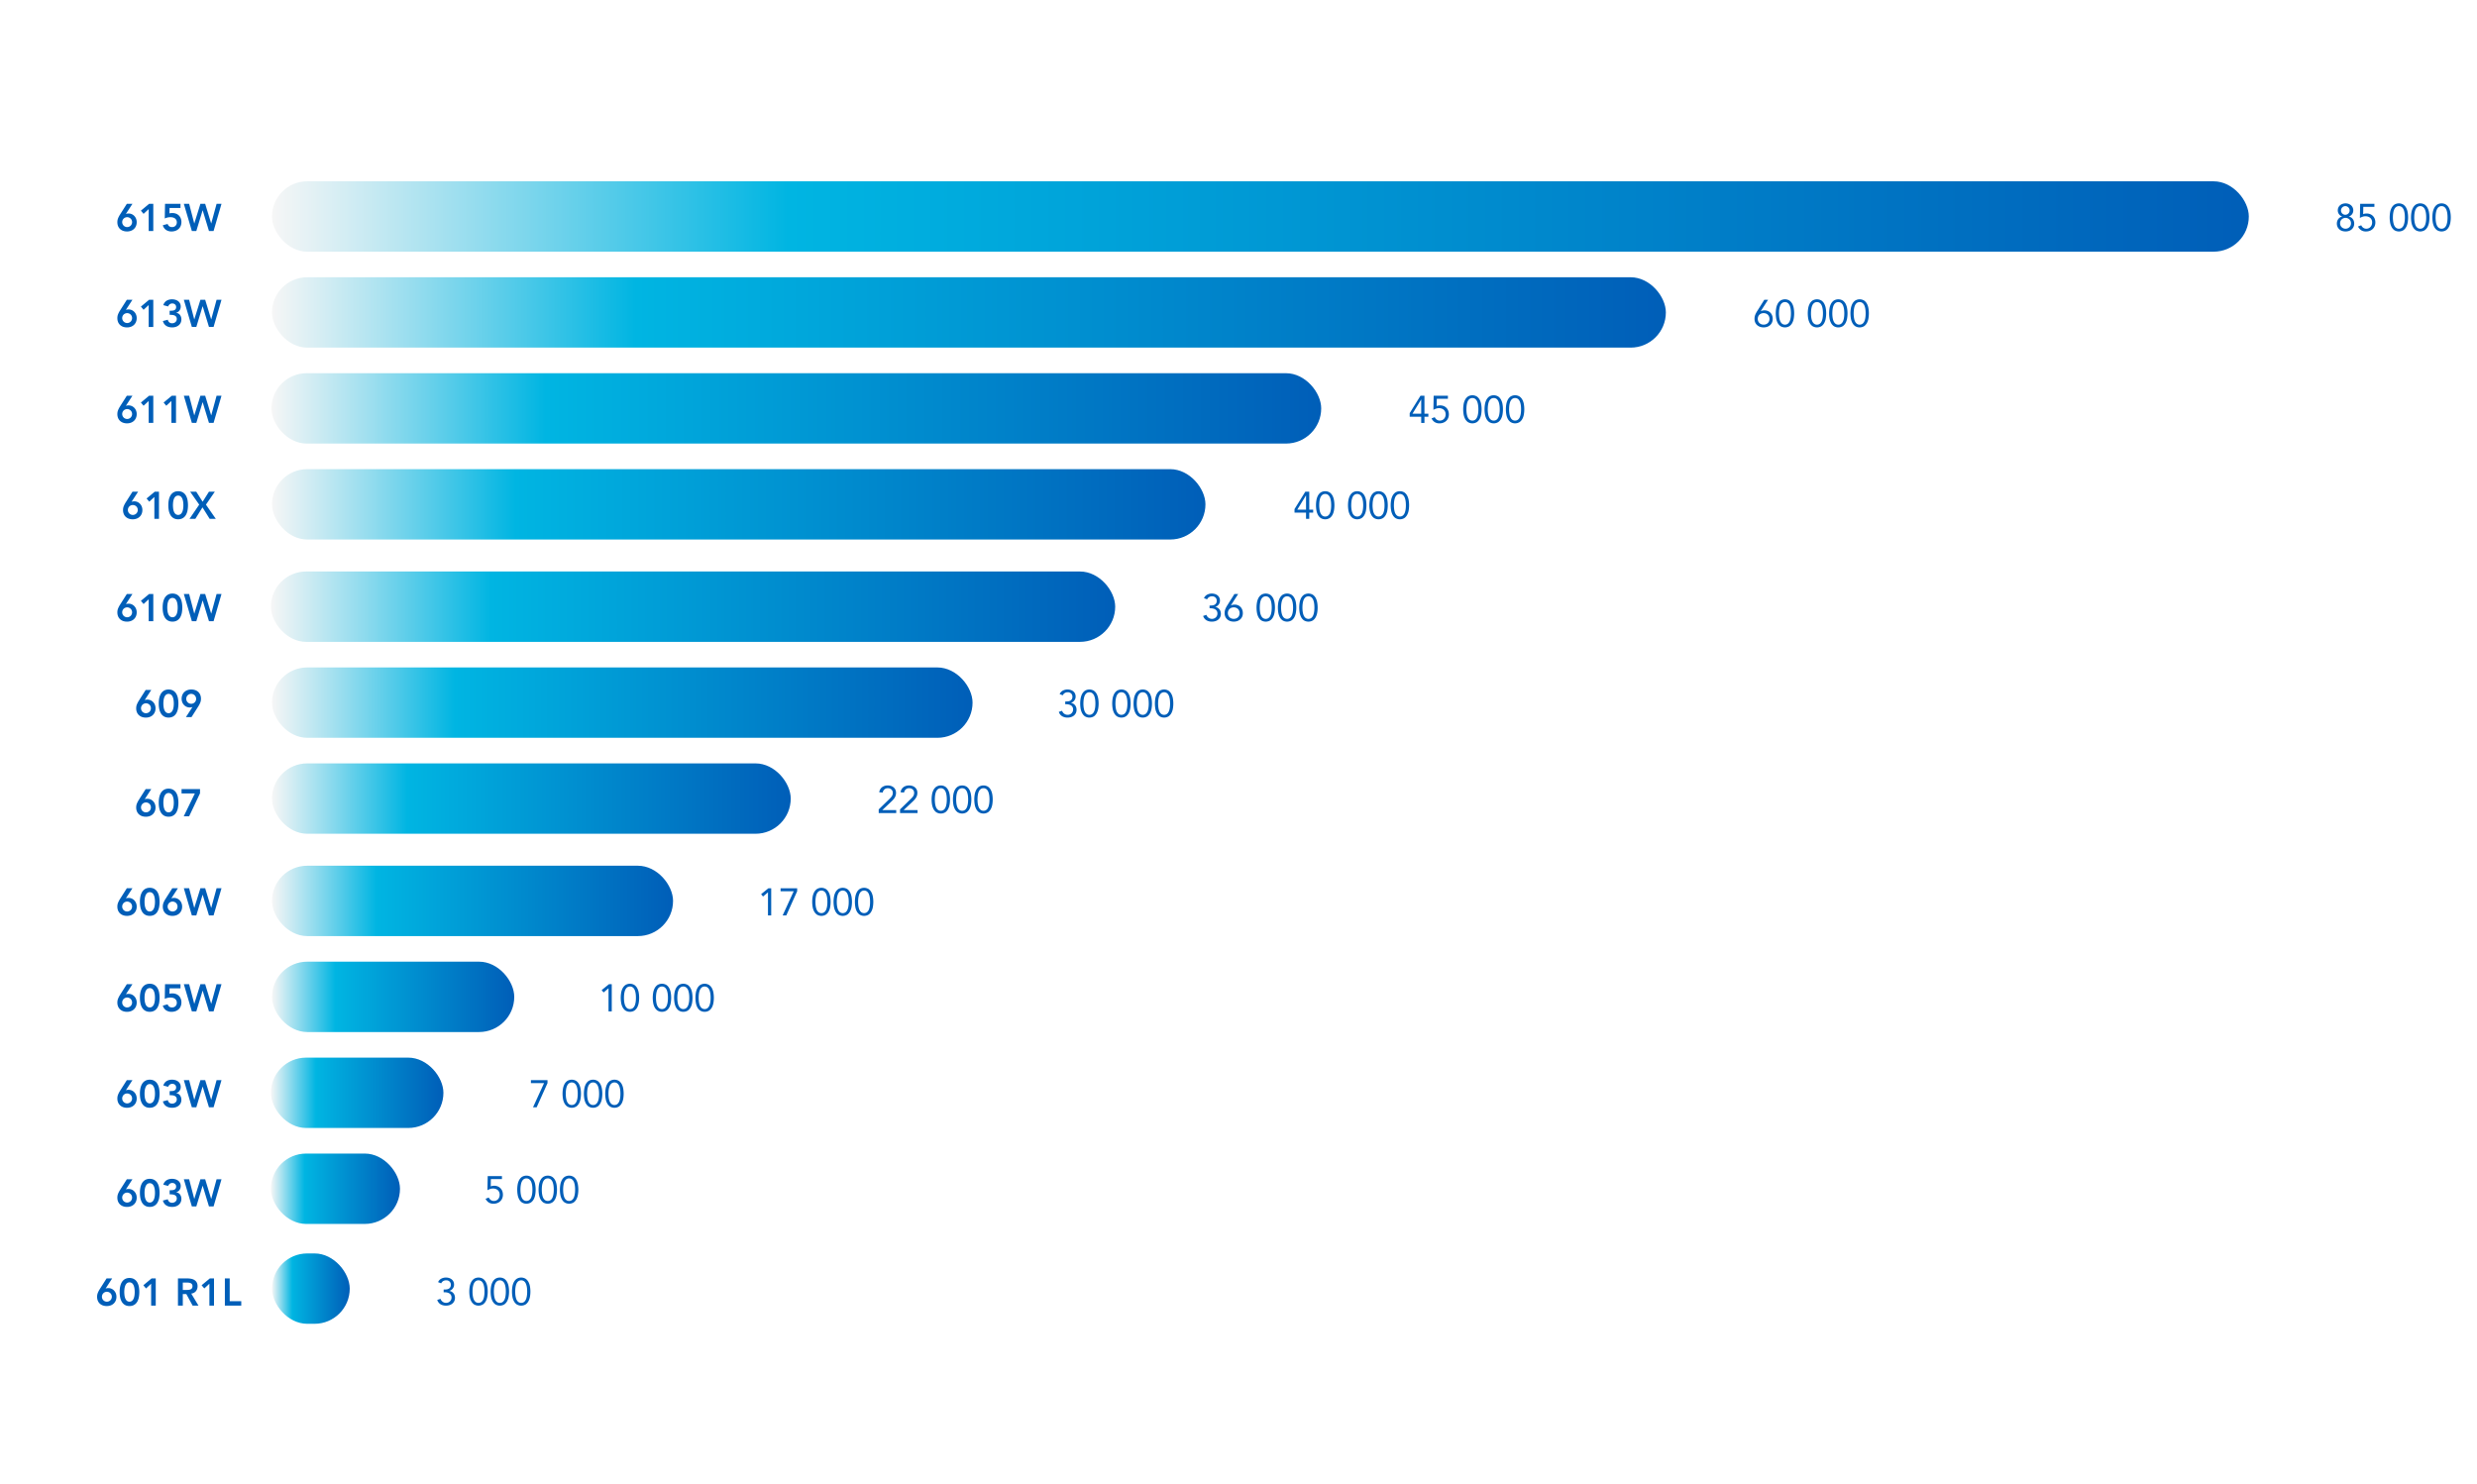 <svg xmlns="http://www.w3.org/2000/svg" xmlns:xlink="http://www.w3.org/1999/xlink" viewBox="0 0 387.192 231.968"><defs><linearGradient id="a" x1="42.518" y1="33.846" x2="351.525" y2="33.846" gradientUnits="userSpaceOnUse"><stop offset="0" stop-color="#f6f6f6"/><stop offset=".261" stop-color="#00b5e2"/><stop offset="1" stop-color="#005eb8"/></linearGradient><linearGradient id="b" x1="42.518" y1="48.846" x2="260.4" y2="48.846" xlink:href="#a"/><linearGradient id="c" x1="42.432" y1="63.846" x2="206.525" y2="63.846" xlink:href="#a"/><linearGradient id="d" x1="42.518" y1="78.847" x2="188.43" y2="78.847" xlink:href="#a"/><linearGradient id="e" x1="42.346" y1="94.847" x2="174.321" y2="94.847" xlink:href="#a"/><linearGradient id="f" x1="42.52" y1="109.847" x2="152.025" y2="109.847" xlink:href="#a"/><linearGradient id="g" x1="42.518" y1="124.847" x2="123.603" y2="124.847" xlink:href="#a"/><linearGradient id="h" x1="42.518" y1="140.846" x2="105.208" y2="140.846" xlink:href="#a"/><linearGradient id="i" x1="42.52" y1="155.846" x2="80.385" y2="155.846" xlink:href="#a"/><linearGradient id="j" x1="42.346" y1="170.846" x2="69.313" y2="170.846" xlink:href="#a"/><linearGradient id="k" x1="42.346" y1="185.846" x2="62.525" y2="185.846" xlink:href="#a"/><linearGradient id="l" x1="42.52" y1="201.459" x2="54.669" y2="201.459" xlink:href="#a"/></defs><path fill="#fff" d="M0 0h387.192v231.968H0z"/><g data-name="GRAF vzor"><rect x="42.518" y="28.346" width="309.006" height="11" rx="5.5" fill="url(#a)"/><rect x="42.518" y="43.346" width="217.881" height="11" rx="5.5" fill="url(#b)"/><rect x="42.432" y="58.346" width="164.092" height="11" rx="5.5" fill="url(#c)"/><rect x="42.518" y="73.347" width="145.911" height="11" rx="5.5" fill="url(#d)"/><rect x="42.346" y="89.347" width="131.975" height="11" rx="5.5" fill="url(#e)"/><rect x="42.52" y="104.347" width="109.505" height="11" rx="5.5" fill="url(#f)"/><rect x="42.518" y="119.347" width="81.084" height="11" rx="5.5" fill="url(#g)"/><rect x="42.518" y="135.346" width="62.69" height="11" rx="5.5" fill="url(#h)"/><rect x="42.52" y="150.346" width="37.865" height="11" rx="5.5" fill="url(#i)"/><rect x="42.346" y="165.346" width="26.966" height="11" rx="5.5" fill="url(#j)"/><rect x="42.346" y="180.346" width="20.178" height="11" rx="5.5" fill="url(#k)"/><rect x="42.52" y="195.959" width="12.149" height="11" rx="5.5" fill="url(#l)"/></g><path d="M69.35 201.6h.156a2.274 2.274 0 00.327-.024.897.897 0 00.312-.102.647.647 0 00.234-.225.719.719 0 00.093-.387.671.671 0 00-.201-.513.736.736 0 00-.525-.19.886.886 0 00-.468.12.823.823 0 00-.312.354l-.486-.186a1.089 1.089 0 01.489-.54 1.543 1.543 0 01.74-.18 1.615 1.615 0 01.484.072 1.242 1.242 0 01.405.21.997.997 0 01.276.345 1.08 1.08 0 01.102.483.975.975 0 01-.201.603 1.03 1.03 0 01-.525.369v.012a1.067 1.067 0 01.363.132 1.046 1.046 0 01.273.237 1.011 1.011 0 01.174.321 1.268 1.268 0 01-.054.912 1.148 1.148 0 01-.306.384 1.32 1.32 0 01-.447.235 1.836 1.836 0 01-.537.077 1.641 1.641 0 01-.846-.21 1.197 1.197 0 01-.522-.684l.51-.168a.914.914 0 001.194.57.81.81 0 00.459-.436.806.806 0 00.07-.338.764.764 0 00-.094-.393.704.704 0 00-.246-.252 1.118 1.118 0 00-.345-.136 1.865 1.865 0 00-.39-.042h-.156zm4.008.324a4.93 4.93 0 01.06-.75 2.37 2.37 0 01.222-.71 1.478 1.478 0 01.441-.529 1.345 1.345 0 011.434 0 1.478 1.478 0 01.441.529 2.368 2.368 0 01.222.71 4.71 4.71 0 010 1.5 2.368 2.368 0 01-.222.711 1.485 1.485 0 01-.441.529 1.35 1.35 0 01-1.434 0 1.485 1.485 0 01-.441-.529 2.37 2.37 0 01-.222-.71 4.93 4.93 0 01-.06-.75zm.504 0c0 .104.004.22.012.348a3.642 3.642 0 00.045.387 2.457 2.457 0 00.096.382 1.203 1.203 0 00.168.329.81.81 0 00.255.231.788.788 0 00.72 0 .817.817 0 00.255-.231 1.213 1.213 0 00.168-.33 2.457 2.457 0 00.096-.381 3.642 3.642 0 00.045-.387 5.407 5.407 0 000-.696 3.642 3.642 0 00-.045-.387 2.473 2.473 0 00-.096-.38 1.22 1.22 0 00-.168-.33.826.826 0 00-.255-.23.78.78 0 00-.72 0 .82.82 0 00-.255.23 1.209 1.209 0 00-.168.33 2.473 2.473 0 00-.096.38 3.642 3.642 0 00-.045.387 5.436 5.436 0 00-.012.349zm2.832 0a4.918 4.918 0 01.06-.75 2.368 2.368 0 01.221-.71 1.477 1.477 0 01.442-.529 1.344 1.344 0 011.433 0 1.477 1.477 0 01.442.529 2.368 2.368 0 01.222.71 4.71 4.71 0 010 1.5 2.368 2.368 0 01-.222.711 1.484 1.484 0 01-.442.529 1.35 1.35 0 01-1.433 0 1.484 1.484 0 01-.442-.529 2.368 2.368 0 01-.221-.71 4.918 4.918 0 01-.06-.75zm.504 0c0 .104.004.22.012.348a3.668 3.668 0 00.045.387 2.468 2.468 0 00.096.382 1.203 1.203 0 00.168.329.81.81 0 00.255.231.788.788 0 00.72 0 .817.817 0 00.255-.231 1.216 1.216 0 00.168-.33 2.468 2.468 0 00.096-.381 3.668 3.668 0 00.045-.387 5.407 5.407 0 000-.696 3.668 3.668 0 00-.045-.387 2.485 2.485 0 00-.096-.38 1.222 1.222 0 00-.168-.33.827.827 0 00-.255-.23.78.78 0 00-.72 0 .82.82 0 00-.255.23 1.209 1.209 0 00-.168.33 2.485 2.485 0 00-.096.38 3.668 3.668 0 00-.045.387 5.436 5.436 0 00-.012.349zm2.832 0a4.93 4.93 0 01.06-.75 2.368 2.368 0 01.222-.71 1.478 1.478 0 01.441-.529 1.345 1.345 0 011.434 0 1.478 1.478 0 01.441.529 2.37 2.37 0 01.222.71 4.718 4.718 0 010 1.5 2.37 2.37 0 01-.222.711 1.485 1.485 0 01-.441.529 1.35 1.35 0 01-1.434 0 1.485 1.485 0 01-.441-.529 2.368 2.368 0 01-.222-.71 4.93 4.93 0 01-.06-.75zm.504 0c0 .104.004.22.012.348a3.642 3.642 0 00.045.387 2.457 2.457 0 00.096.382 1.203 1.203 0 00.168.329.811.811 0 00.255.231.788.788 0 00.72 0 .818.818 0 00.255-.231 1.216 1.216 0 00.168-.33 2.457 2.457 0 00.096-.381 3.642 3.642 0 00.045-.387 5.407 5.407 0 000-.696 3.642 3.642 0 00-.045-.387 2.473 2.473 0 00-.096-.38 1.222 1.222 0 00-.168-.33.828.828 0 00-.255-.23.78.78 0 00-.72 0 .82.82 0 00-.255.23 1.209 1.209 0 00-.168.33 2.473 2.473 0 00-.096.38 3.642 3.642 0 00-.045.387 5.304 5.304 0 00-.012.349zm-2.071-17.589h-1.734l-.018 1.146a.857.857 0 01.267-.08 1.881 1.881 0 01.279-.022 1.408 1.408 0 01.555.105 1.254 1.254 0 01.429.294 1.296 1.296 0 01.276.443 1.567 1.567 0 01.096.556 1.465 1.465 0 01-.112.58 1.293 1.293 0 01-.305.443 1.403 1.403 0 01-.462.285 1.601 1.601 0 01-.58.101 1.325 1.325 0 01-.782-.21 1.462 1.462 0 01-.471-.563l.504-.193a.938.938 0 00.315.388.804.804 0 00.477.147.901.901 0 00.357-.07.844.844 0 00.288-.197.957.957 0 00.195-.31 1.077 1.077 0 00.072-.401 1.004 1.004 0 00-.081-.414.876.876 0 00-.222-.304.967.967 0 00-.333-.186 1.32 1.32 0 00-.414-.063 1.422 1.422 0 00-.444.075 2.137 2.137 0 00-.42.19l.042-2.208h2.226zm2.387 1.655a4.93 4.93 0 01.06-.75 2.368 2.368 0 01.222-.71 1.478 1.478 0 01.442-.528 1.345 1.345 0 011.433 0 1.478 1.478 0 01.442.528 2.37 2.37 0 01.221.71 4.718 4.718 0 010 1.5 2.37 2.37 0 01-.221.712 1.486 1.486 0 01-.442.528 1.35 1.35 0 01-1.433 0 1.486 1.486 0 01-.442-.528 2.368 2.368 0 01-.221-.711 4.93 4.93 0 01-.06-.75zm.505 0c0 .104.004.22.012.349a3.643 3.643 0 00.045.386 2.457 2.457 0 00.095.382 1.203 1.203 0 00.169.33.813.813 0 00.255.23.789.789 0 00.72 0 .819.819 0 00.255-.23 1.216 1.216 0 00.168-.33 2.457 2.457 0 00.096-.382 3.643 3.643 0 00.045-.386 5.412 5.412 0 000-.697 3.642 3.642 0 00-.045-.386 2.473 2.473 0 00-.096-.381 1.222 1.222 0 00-.168-.33.828.828 0 00-.255-.23.78.78 0 00-.72 0 .822.822 0 00-.255.23 1.209 1.209 0 00-.169.33 2.473 2.473 0 00-.095.38 3.642 3.642 0 00-.045.387 5.436 5.436 0 00-.012.349zm2.832 0a4.93 4.93 0 01.06-.75 2.37 2.37 0 01.221-.71 1.478 1.478 0 01.442-.528 1.345 1.345 0 011.433 0 1.477 1.477 0 01.442.528 2.368 2.368 0 01.221.71 4.71 4.71 0 010 1.5 2.368 2.368 0 01-.221.712 1.485 1.485 0 01-.442.528 1.35 1.35 0 01-1.433 0 1.486 1.486 0 01-.442-.528 2.37 2.37 0 01-.221-.711 4.93 4.93 0 01-.06-.75zm.504 0c0 .104.003.22.012.349a3.643 3.643 0 00.045.386 2.457 2.457 0 00.095.382 1.203 1.203 0 00.169.33.812.812 0 00.255.23.788.788 0 00.72 0 .82.82 0 00.255-.23 1.216 1.216 0 00.168-.33 2.446 2.446 0 00.096-.382 3.67 3.67 0 00.045-.386 5.412 5.412 0 000-.697 3.669 3.669 0 00-.045-.386 2.462 2.462 0 00-.096-.381 1.222 1.222 0 00-.168-.33.83.83 0 00-.255-.23.78.78 0 00-.72 0 .82.82 0 00-.255.23 1.209 1.209 0 00-.169.33 2.473 2.473 0 00-.095.38 3.642 3.642 0 00-.045.387 5.436 5.436 0 00-.013.349zm2.831 0a4.918 4.918 0 01.06-.75 2.368 2.368 0 01.222-.71 1.477 1.477 0 01.442-.528 1.345 1.345 0 011.433 0 1.478 1.478 0 01.442.528 2.368 2.368 0 01.221.71 4.71 4.71 0 010 1.5 2.368 2.368 0 01-.221.712 1.486 1.486 0 01-.442.528 1.35 1.35 0 01-1.433 0 1.485 1.485 0 01-.442-.528 2.368 2.368 0 01-.222-.711 4.918 4.918 0 01-.06-.75zm.504 0c0 .104.004.22.013.349a3.644 3.644 0 00.045.386 2.446 2.446 0 00.095.382 1.203 1.203 0 00.169.33.812.812 0 00.255.23.788.788 0 00.72 0 .819.819 0 00.255-.23 1.216 1.216 0 00.168-.33 2.457 2.457 0 00.096-.382 3.67 3.67 0 00.045-.386 5.412 5.412 0 000-.697 3.668 3.668 0 00-.045-.386 2.473 2.473 0 00-.096-.381 1.222 1.222 0 00-.168-.33.828.828 0 00-.255-.23.78.78 0 00-.72 0 .82.82 0 00-.255.23 1.209 1.209 0 00-.169.33 2.462 2.462 0 00-.095.38 3.643 3.643 0 00-.045.387 5.226 5.226 0 00-.013.349zm-2.443-16.655l-1.698 3.78h-.57l1.728-3.78h-2.052v-.468h2.592zm2.352 1.655a4.918 4.918 0 01.06-.75 2.365 2.365 0 01.222-.71 1.477 1.477 0 01.441-.528 1.345 1.345 0 011.434 0 1.478 1.478 0 01.441.528 2.368 2.368 0 01.222.71 4.71 4.71 0 010 1.5 2.368 2.368 0 01-.222.712 1.486 1.486 0 01-.441.528 1.35 1.35 0 01-1.434 0 1.485 1.485 0 01-.441-.528 2.365 2.365 0 01-.222-.711 4.918 4.918 0 01-.06-.75zm.504 0c0 .104.004.22.012.349a3.644 3.644 0 00.045.386 2.446 2.446 0 00.096.382 1.203 1.203 0 00.168.33.812.812 0 00.255.23.788.788 0 00.72 0 .819.819 0 00.256-.23 1.216 1.216 0 00.168-.33 2.457 2.457 0 00.095-.382 3.67 3.67 0 00.045-.386 5.412 5.412 0 000-.697 3.668 3.668 0 00-.045-.386 2.473 2.473 0 00-.095-.381 1.222 1.222 0 00-.168-.33.828.828 0 00-.256-.23.78.78 0 00-.72 0 .82.82 0 00-.255.23 1.209 1.209 0 00-.168.33 2.462 2.462 0 00-.096.38 3.643 3.643 0 00-.045.387 5.436 5.436 0 00-.012.349zm2.832 0a4.93 4.93 0 01.06-.75 2.37 2.37 0 01.222-.71 1.478 1.478 0 01.441-.528 1.345 1.345 0 011.434 0 1.478 1.478 0 01.441.528 2.37 2.37 0 01.222.71 4.718 4.718 0 010 1.5 2.37 2.37 0 01-.222.712 1.486 1.486 0 01-.441.528 1.35 1.35 0 01-1.434 0 1.486 1.486 0 01-.441-.528 2.37 2.37 0 01-.222-.711 4.93 4.93 0 01-.06-.75zm.504 0c0 .104.004.22.012.349a3.643 3.643 0 00.045.386 2.457 2.457 0 00.096.382 1.2 1.2 0 00.168.33.811.811 0 00.255.23.789.789 0 00.72 0 .819.819 0 00.255-.23 1.213 1.213 0 00.168-.33 2.457 2.457 0 00.096-.382 3.643 3.643 0 00.045-.386 5.412 5.412 0 000-.697 3.642 3.642 0 00-.045-.386 2.473 2.473 0 00-.096-.381 1.22 1.22 0 00-.168-.33.828.828 0 00-.255-.23.78.78 0 00-.72 0 .82.82 0 00-.255.23 1.206 1.206 0 00-.168.33 2.473 2.473 0 00-.096.38 3.642 3.642 0 00-.045.387 5.436 5.436 0 00-.012.349zm2.832 0a4.918 4.918 0 01.06-.75 2.368 2.368 0 01.222-.71 1.478 1.478 0 01.441-.528 1.345 1.345 0 011.434 0 1.477 1.477 0 01.441.528 2.365 2.365 0 01.222.71 4.71 4.71 0 010 1.5 2.365 2.365 0 01-.222.712 1.485 1.485 0 01-.441.528 1.35 1.35 0 01-1.434 0 1.486 1.486 0 01-.441-.528 2.368 2.368 0 01-.222-.711 4.918 4.918 0 01-.06-.75zm.504 0c0 .104.004.22.012.349a3.67 3.67 0 00.045.386 2.457 2.457 0 00.096.382 1.203 1.203 0 00.168.33.812.812 0 00.255.23.788.788 0 00.72 0 .819.819 0 00.256-.23 1.216 1.216 0 00.167-.33 2.446 2.446 0 00.096-.382 3.644 3.644 0 00.045-.386 5.412 5.412 0 000-.697 3.643 3.643 0 00-.045-.386 2.462 2.462 0 00-.096-.381 1.222 1.222 0 00-.168-.33.828.828 0 00-.255-.23.78.78 0 00-.72 0 .82.82 0 00-.255.23 1.209 1.209 0 00-.168.33 2.473 2.473 0 00-.096.38 3.668 3.668 0 00-.045.387 5.436 5.436 0 00-.012.349zm.516-12.875h-.504v-3.6h-.012l-.762.642-.3-.366 1.14-.924h.438zm1.403-2.125a4.918 4.918 0 01.06-.75 2.368 2.368 0 01.222-.71 1.477 1.477 0 01.442-.528 1.345 1.345 0 011.433 0 1.478 1.478 0 01.442.528 2.368 2.368 0 01.221.71 4.71 4.71 0 010 1.5 2.368 2.368 0 01-.221.712 1.486 1.486 0 01-.442.528 1.35 1.35 0 01-1.433 0 1.485 1.485 0 01-.442-.528 2.368 2.368 0 01-.221-.711 4.918 4.918 0 01-.06-.75zm.505 0c0 .104.004.22.012.349a3.644 3.644 0 00.045.386 2.446 2.446 0 00.096.382 1.203 1.203 0 00.168.33.812.812 0 00.255.23.788.788 0 00.72 0 .819.819 0 00.255-.23 1.216 1.216 0 00.168-.33 2.457 2.457 0 00.096-.382 3.67 3.67 0 00.045-.386 5.412 5.412 0 000-.697 3.668 3.668 0 00-.045-.386 2.473 2.473 0 00-.096-.381 1.222 1.222 0 00-.168-.33.828.828 0 00-.255-.23.78.78 0 00-.72 0 .82.82 0 00-.255.23 1.209 1.209 0 00-.168.33 2.462 2.462 0 00-.096.38 3.643 3.643 0 00-.045.387 5.436 5.436 0 00-.012.349zm4.5 0a4.918 4.918 0 01.06-.75 2.368 2.368 0 01.221-.71 1.477 1.477 0 01.442-.528 1.345 1.345 0 011.433 0 1.478 1.478 0 01.442.528 2.37 2.37 0 01.222.71 4.718 4.718 0 010 1.5 2.37 2.37 0 01-.222.712 1.486 1.486 0 01-.442.528 1.35 1.35 0 01-1.433 0 1.485 1.485 0 01-.442-.528 2.368 2.368 0 01-.221-.711 4.918 4.918 0 01-.06-.75zm.504 0c0 .104.004.22.012.349a3.67 3.67 0 00.045.386 2.446 2.446 0 00.096.382 1.203 1.203 0 00.168.33.812.812 0 00.255.23.788.788 0 00.72 0 .819.819 0 00.255-.23 1.216 1.216 0 00.168-.33 2.457 2.457 0 00.096-.382 3.643 3.643 0 00.045-.386 5.412 5.412 0 000-.697 3.642 3.642 0 00-.045-.386 2.473 2.473 0 00-.096-.381 1.222 1.222 0 00-.168-.33.828.828 0 00-.255-.23.78.78 0 00-.72 0 .82.82 0 00-.255.23 1.209 1.209 0 00-.168.33 2.462 2.462 0 00-.096.38 3.669 3.669 0 00-.045.387 5.436 5.436 0 00-.012.349zm2.831 0a4.93 4.93 0 01.06-.75 2.37 2.37 0 01.222-.71 1.478 1.478 0 01.442-.528 1.345 1.345 0 011.433 0 1.478 1.478 0 01.442.528 2.368 2.368 0 01.222.71 4.71 4.71 0 010 1.5 2.368 2.368 0 01-.222.712 1.486 1.486 0 01-.442.528 1.35 1.35 0 01-1.433 0 1.486 1.486 0 01-.442-.528 2.37 2.37 0 01-.221-.711 4.93 4.93 0 01-.06-.75zm.505 0c0 .104.004.22.012.349a3.643 3.643 0 00.045.386 2.457 2.457 0 00.095.382 1.203 1.203 0 00.169.33.811.811 0 00.255.23.789.789 0 00.72 0 .819.819 0 00.255-.23 1.213 1.213 0 00.168-.33 2.457 2.457 0 00.096-.382 3.643 3.643 0 00.045-.386 5.412 5.412 0 000-.697 3.642 3.642 0 00-.045-.386 2.473 2.473 0 00-.096-.381 1.22 1.22 0 00-.168-.33.828.828 0 00-.255-.23.78.78 0 00-.72 0 .82.82 0 00-.255.23 1.209 1.209 0 00-.169.33 2.473 2.473 0 00-.095.38 3.642 3.642 0 00-.045.387 5.436 5.436 0 00-.012.349zm2.832 0a4.918 4.918 0 01.06-.75 2.368 2.368 0 01.221-.71 1.478 1.478 0 01.442-.528 1.345 1.345 0 011.433 0 1.476 1.476 0 01.442.528 2.365 2.365 0 01.221.71 4.71 4.71 0 010 1.5 2.365 2.365 0 01-.221.712 1.484 1.484 0 01-.442.528 1.35 1.35 0 01-1.433 0 1.486 1.486 0 01-.442-.528 2.368 2.368 0 01-.221-.711 4.918 4.918 0 01-.06-.75zm.504 0c0 .104.003.22.012.349a3.67 3.67 0 00.045.386 2.468 2.468 0 00.095.382 1.203 1.203 0 00.169.33.812.812 0 00.255.23.788.788 0 00.72 0 .819.819 0 00.255-.23 1.213 1.213 0 00.168-.33 2.457 2.457 0 00.096-.382 3.67 3.67 0 00.045-.386 5.412 5.412 0 000-.697 3.668 3.668 0 00-.045-.386 2.474 2.474 0 00-.096-.381 1.22 1.22 0 00-.168-.33.828.828 0 00-.255-.23.78.78 0 00-.72 0 .82.82 0 00-.255.23 1.209 1.209 0 00-.169.33 2.485 2.485 0 00-.095.38 3.668 3.668 0 00-.045.387 5.436 5.436 0 00-.013.349zm11.341-12.875h-.504v-3.6h-.012l-.762.642-.3-.366 1.14-.924h.438zm4.056-3.78l-1.698 3.78h-.57l1.728-3.78h-2.051v-.468h2.591zm2.352 1.655a4.918 4.918 0 01.06-.75 2.368 2.368 0 01.222-.71 1.477 1.477 0 01.441-.528 1.345 1.345 0 011.434 0 1.478 1.478 0 01.441.528 2.368 2.368 0 01.222.71 4.71 4.71 0 010 1.5 2.368 2.368 0 01-.222.712 1.486 1.486 0 01-.441.528 1.35 1.35 0 01-1.434 0 1.485 1.485 0 01-.441-.528 2.368 2.368 0 01-.222-.711 4.918 4.918 0 01-.06-.75zm.504 0c0 .104.004.22.012.349a3.644 3.644 0 00.045.386 2.446 2.446 0 00.096.382 1.203 1.203 0 00.168.33.812.812 0 00.255.23.788.788 0 00.72 0 .819.819 0 00.256-.23 1.216 1.216 0 00.168-.33 2.457 2.457 0 00.095-.382 3.67 3.67 0 00.045-.386 5.412 5.412 0 000-.697 3.668 3.668 0 00-.045-.386 2.473 2.473 0 00-.095-.381 1.222 1.222 0 00-.168-.33.828.828 0 00-.256-.23.78.78 0 00-.72 0 .82.82 0 00-.255.23 1.209 1.209 0 00-.168.33 2.462 2.462 0 00-.096.38 3.643 3.643 0 00-.045.387 5.436 5.436 0 00-.012.349zm2.832 0a4.93 4.93 0 01.06-.75 2.37 2.37 0 01.222-.71 1.478 1.478 0 01.441-.528 1.345 1.345 0 011.434 0 1.478 1.478 0 01.441.528 2.37 2.37 0 01.222.71 4.718 4.718 0 010 1.5 2.37 2.37 0 01-.222.712 1.486 1.486 0 01-.441.528 1.35 1.35 0 01-1.434 0 1.486 1.486 0 01-.441-.528 2.37 2.37 0 01-.222-.711 4.93 4.93 0 01-.06-.75zm.504 0c0 .104.004.22.012.349a3.643 3.643 0 00.045.386 2.457 2.457 0 00.096.382 1.2 1.2 0 00.168.33.811.811 0 00.255.23.789.789 0 00.72 0 .819.819 0 00.255-.23 1.213 1.213 0 00.168-.33 2.457 2.457 0 00.096-.382 3.643 3.643 0 00.045-.386 5.412 5.412 0 000-.697 3.642 3.642 0 00-.045-.386 2.473 2.473 0 00-.096-.381 1.22 1.22 0 00-.168-.33.828.828 0 00-.255-.23.78.78 0 00-.72 0 .82.82 0 00-.255.23 1.206 1.206 0 00-.168.33 2.473 2.473 0 00-.096.38 3.642 3.642 0 00-.045.387 5.43 5.43 0 00-.012.349zm2.832 0a4.918 4.918 0 01.06-.75 2.368 2.368 0 01.221-.71 1.478 1.478 0 01.442-.528 1.345 1.345 0 011.433 0 1.477 1.477 0 01.442.528 2.365 2.365 0 01.222.71 4.71 4.71 0 010 1.5 2.365 2.365 0 01-.222.712 1.485 1.485 0 01-.442.528 1.35 1.35 0 01-1.433 0 1.486 1.486 0 01-.442-.528 2.368 2.368 0 01-.221-.711 4.918 4.918 0 01-.06-.75zm.504 0c0 .104.004.22.012.349a3.67 3.67 0 00.045.386 2.457 2.457 0 00.096.382 1.203 1.203 0 00.168.33.812.812 0 00.255.23.788.788 0 00.72 0 .819.819 0 00.255-.23 1.213 1.213 0 00.168-.33 2.446 2.446 0 00.096-.382 3.644 3.644 0 00.045-.386 5.412 5.412 0 000-.697 3.643 3.643 0 00-.045-.386 2.462 2.462 0 00-.096-.381 1.22 1.22 0 00-.168-.33.828.828 0 00-.255-.23.78.78 0 00-.72 0 .82.82 0 00-.255.23 1.209 1.209 0 00-.168.33 2.473 2.473 0 00-.096.38 3.668 3.668 0 00-.045.387 5.664 5.664 0 00-.012.349zm3.22-14.451l1.602-1.56q.15-.144.264-.267a1.735 1.735 0 00.19-.24.914.914 0 00.11-.244 1.008 1.008 0 00.036-.281.716.716 0 00-.06-.3.656.656 0 00-.165-.225.752.752 0 00-.246-.144.877.877 0 00-.303-.052.776.776 0 00-.534.186.855.855 0 00-.27.493l-.546-.048a1.32 1.32 0 01.16-.46 1.095 1.095 0 01.294-.332 1.309 1.309 0 01.398-.201 1.613 1.613 0 01.48-.07 1.63 1.63 0 01.498.075 1.254 1.254 0 01.412.22 1.045 1.045 0 01.281.36 1.13 1.13 0 01.105.498 1.422 1.422 0 01-.069.456 1.526 1.526 0 01-.186.375 2.53 2.53 0 01-.264.323q-.146.154-.308.304l-1.309 1.23v.012h2.167v.468h-2.737zm3.336 0l1.602-1.56q.15-.144.264-.267a1.734 1.734 0 00.19-.24.918.918 0 00.11-.244 1.008 1.008 0 00.036-.281.715.715 0 00-.06-.3.656.656 0 00-.165-.225.75.75 0 00-.246-.144.877.877 0 00-.303-.052.777.777 0 00-.534.186.855.855 0 00-.27.493l-.546-.048a1.316 1.316 0 01.16-.46 1.094 1.094 0 01.293-.332 1.311 1.311 0 01.4-.201 1.613 1.613 0 01.48-.07 1.631 1.631 0 01.497.075 1.255 1.255 0 01.411.22 1.044 1.044 0 01.282.36 1.128 1.128 0 01.105.498 1.422 1.422 0 01-.069.456 1.523 1.523 0 01-.186.375 2.538 2.538 0 01-.264.323q-.147.154-.309.304l-1.308 1.23v.012h2.166v.468h-2.736zm4.932-1.549a4.94 4.94 0 01.06-.75 2.37 2.37 0 01.222-.71 1.476 1.476 0 01.441-.529 1.345 1.345 0 011.434 0 1.475 1.475 0 01.441.528 2.368 2.368 0 01.222.711 4.713 4.713 0 010 1.5 2.368 2.368 0 01-.222.711 1.485 1.485 0 01-.441.529 1.35 1.35 0 01-1.434 0 1.486 1.486 0 01-.441-.529 2.37 2.37 0 01-.222-.71 4.937 4.937 0 01-.06-.751zm.504 0q0 .156.012.348a3.643 3.643 0 00.045.387 2.457 2.457 0 00.096.382 1.203 1.203 0 00.168.329.812.812 0 00.255.231.788.788 0 00.72 0 .82.82 0 00.256-.231 1.216 1.216 0 00.167-.33 2.446 2.446 0 00.096-.381 3.67 3.67 0 00.045-.387q.013-.192.012-.348c0-.104-.004-.22-.012-.348a3.669 3.669 0 00-.045-.387 2.468 2.468 0 00-.096-.381 1.226 1.226 0 00-.167-.33.823.823 0 00-.256-.231.784.784 0 00-.72 0 .815.815 0 00-.255.23 1.213 1.213 0 00-.168.33 2.48 2.48 0 00-.096.382 3.642 3.642 0 00-.045.387 5.44 5.44 0 00-.012.348zm2.832 0a4.928 4.928 0 01.06-.75 2.368 2.368 0 01.222-.71 1.475 1.475 0 01.441-.529 1.345 1.345 0 011.434 0 1.476 1.476 0 01.441.528 2.368 2.368 0 01.222.711 4.713 4.713 0 010 1.5 2.368 2.368 0 01-.222.711 1.486 1.486 0 01-.441.529 1.35 1.35 0 01-1.434 0 1.485 1.485 0 01-.441-.529 2.368 2.368 0 01-.222-.71 4.924 4.924 0 01-.06-.751zm.504 0q0 .156.012.348a3.644 3.644 0 00.045.387 2.446 2.446 0 00.096.382 1.203 1.203 0 00.168.329.812.812 0 00.255.231.788.788 0 00.72 0 .819.819 0 00.255-.231 1.216 1.216 0 00.168-.33 2.457 2.457 0 00.096-.381 3.67 3.67 0 00.045-.387q.013-.192.012-.348c0-.104-.004-.22-.012-.348a3.668 3.668 0 00-.045-.387 2.48 2.48 0 00-.096-.381 1.226 1.226 0 00-.168-.33.822.822 0 00-.255-.231.784.784 0 00-.72 0 .815.815 0 00-.255.23 1.213 1.213 0 00-.168.33 2.468 2.468 0 00-.096.382 3.643 3.643 0 00-.045.387 5.44 5.44 0 00-.012.348zm2.832 0a4.94 4.94 0 01.06-.75 2.37 2.37 0 01.222-.71 1.476 1.476 0 01.441-.529 1.345 1.345 0 011.434 0 1.476 1.476 0 01.441.528 2.37 2.37 0 01.222.711 4.72 4.72 0 010 1.5 2.37 2.37 0 01-.222.711 1.486 1.486 0 01-.441.529 1.35 1.35 0 01-1.434 0 1.486 1.486 0 01-.441-.529 2.37 2.37 0 01-.222-.71 4.937 4.937 0 01-.06-.751zm.504 0q0 .156.012.348a3.643 3.643 0 00.045.387 2.457 2.457 0 00.096.382 1.2 1.2 0 00.168.329.811.811 0 00.255.231.789.789 0 00.72 0 .819.819 0 00.255-.231 1.213 1.213 0 00.168-.33 2.457 2.457 0 00.096-.381 3.643 3.643 0 00.045-.387q.012-.192.012-.348c0-.104-.004-.22-.012-.348a3.642 3.642 0 00-.045-.387 2.48 2.48 0 00-.096-.381 1.223 1.223 0 00-.168-.33.822.822 0 00-.255-.231.784.784 0 00-.72 0 .814.814 0 00-.255.23 1.21 1.21 0 00-.168.33 2.48 2.48 0 00-.096.382 3.642 3.642 0 00-.045.387 5.435 5.435 0 00-.012.348zm13.711-15.324h.156a2.344 2.344 0 00.327-.024.886.886 0 00.312-.102.645.645 0 00.234-.224.716.716 0 00.093-.388.672.672 0 00-.2-.513.736.736 0 00-.526-.189.886.886 0 00-.468.12.825.825 0 00-.312.354l-.486-.186a1.087 1.087 0 01.489-.54 1.539 1.539 0 01.741-.18 1.616 1.616 0 01.483.072 1.242 1.242 0 01.405.21.998.998 0 01.276.345 1.08 1.08 0 01.102.483.976.976 0 01-.2.603 1.03 1.03 0 01-.526.37v.011a1.057 1.057 0 01.363.132 1.037 1.037 0 01.273.237 1.016 1.016 0 01.174.32 1.27 1.27 0 01-.054.913 1.144 1.144 0 01-.306.384 1.31 1.31 0 01-.447.234 1.836 1.836 0 01-.537.078 1.646 1.646 0 01-.846-.21 1.199 1.199 0 01-.522-.684l.51-.168a.913.913 0 001.194.57.827.827 0 00.274-.171.836.836 0 00.185-.264.809.809 0 00.07-.34.767.767 0 00-.094-.392.71.71 0 00-.245-.252 1.13 1.13 0 00-.346-.135 1.83 1.83 0 00-.39-.042h-.155zm2.34.324a4.94 4.94 0 01.06-.75 2.368 2.368 0 01.222-.71 1.475 1.475 0 01.441-.529 1.345 1.345 0 011.434 0 1.476 1.476 0 01.441.528 2.37 2.37 0 01.222.711 4.718 4.718 0 010 1.5 2.366 2.366 0 01-.222.71 1.478 1.478 0 01-.441.53 1.347 1.347 0 01-1.434 0 1.477 1.477 0 01-.441-.53 2.363 2.363 0 01-.222-.71 4.93 4.93 0 01-.06-.75zm.504 0q0 .156.012.348a3.67 3.67 0 00.045.387 2.454 2.454 0 00.096.381 1.206 1.206 0 00.168.33.825.825 0 00.255.232.788.788 0 00.72 0 .831.831 0 00.256-.232 1.219 1.219 0 00.168-.33 2.465 2.465 0 00.095-.381 3.643 3.643 0 00.045-.387q.013-.192.012-.348c0-.104-.004-.22-.012-.348a3.642 3.642 0 00-.045-.387 2.48 2.48 0 00-.095-.381 1.226 1.226 0 00-.168-.33.822.822 0 00-.256-.231.784.784 0 00-.72 0 .816.816 0 00-.255.23 1.213 1.213 0 00-.168.33 2.468 2.468 0 00-.096.382 3.669 3.669 0 00-.045.387 5.44 5.44 0 00-.012.348zm4.5 0a4.94 4.94 0 01.06-.75 2.368 2.368 0 01.222-.71 1.476 1.476 0 01.441-.529 1.345 1.345 0 011.434 0 1.476 1.476 0 01.441.528 2.37 2.37 0 01.222.711 4.718 4.718 0 010 1.5 2.366 2.366 0 01-.222.71 1.478 1.478 0 01-.441.53 1.347 1.347 0 01-1.434 0 1.478 1.478 0 01-.441-.53 2.363 2.363 0 01-.222-.71 4.93 4.93 0 01-.06-.75zm.504 0q0 .156.012.348a3.643 3.643 0 00.045.387 2.465 2.465 0 00.096.381 1.206 1.206 0 00.168.33.825.825 0 00.255.232.788.788 0 00.72 0 .831.831 0 00.255-.232 1.219 1.219 0 00.168-.33 2.465 2.465 0 00.096-.381 3.643 3.643 0 00.045-.387q.013-.192.012-.348c0-.104-.004-.22-.012-.348a3.642 3.642 0 00-.045-.387 2.48 2.48 0 00-.096-.381 1.226 1.226 0 00-.168-.33.822.822 0 00-.255-.231.784.784 0 00-.72 0 .816.816 0 00-.255.23 1.213 1.213 0 00-.168.33 2.48 2.48 0 00-.096.382 3.642 3.642 0 00-.045.387 5.446 5.446 0 00-.012.348zm2.832 0a4.94 4.94 0 01.06-.75 2.37 2.37 0 01.222-.71 1.476 1.476 0 01.441-.529 1.345 1.345 0 011.434 0 1.475 1.475 0 01.441.528 2.368 2.368 0 01.222.711 4.71 4.71 0 010 1.5 2.363 2.363 0 01-.222.71 1.477 1.477 0 01-.441.53 1.347 1.347 0 01-1.434 0 1.478 1.478 0 01-.441-.53 2.366 2.366 0 01-.222-.71 4.93 4.93 0 01-.06-.75zm.504 0q0 .156.012.348a3.643 3.643 0 00.045.387 2.465 2.465 0 00.096.381 1.206 1.206 0 00.168.33.824.824 0 00.255.232.788.788 0 00.72 0 .832.832 0 00.255-.232 1.219 1.219 0 00.168-.33 2.454 2.454 0 00.096-.381 3.643 3.643 0 00.045-.387q.013-.192.012-.348c0-.104-.004-.22-.012-.348a3.642 3.642 0 00-.045-.387 2.468 2.468 0 00-.096-.381 1.226 1.226 0 00-.167-.33.823.823 0 00-.256-.231.784.784 0 00-.72 0 .815.815 0 00-.255.23 1.213 1.213 0 00-.168.33 2.48 2.48 0 00-.096.382 3.642 3.642 0 00-.045.387 5.44 5.44 0 00-.012.348zm2.832 0a4.928 4.928 0 01.06-.75 2.365 2.365 0 01.222-.71 1.475 1.475 0 01.441-.529 1.345 1.345 0 011.434 0 1.476 1.476 0 01.441.528 2.368 2.368 0 01.222.711 4.71 4.71 0 010 1.5 2.363 2.363 0 01-.222.71 1.478 1.478 0 01-.441.53 1.347 1.347 0 01-1.434 0 1.477 1.477 0 01-.441-.53 2.36 2.36 0 01-.222-.71 4.918 4.918 0 01-.06-.75zm.504 0q0 .156.012.348a3.644 3.644 0 00.045.387 2.454 2.454 0 00.096.381 1.203 1.203 0 00.168.33.824.824 0 00.255.232.788.788 0 00.72 0 .831.831 0 00.255-.232 1.219 1.219 0 00.168-.33 2.465 2.465 0 00.096-.381 3.67 3.67 0 00.045-.387q.012-.192.012-.348c0-.104-.004-.22-.012-.348a3.668 3.668 0 00-.045-.387 2.48 2.48 0 00-.096-.381 1.226 1.226 0 00-.168-.33.822.822 0 00-.255-.231.784.784 0 00-.72 0 .815.815 0 00-.255.23 1.21 1.21 0 00-.168.33 2.468 2.468 0 00-.096.382 3.643 3.643 0 00-.045.387 5.44 5.44 0 00-.012.348zm8.04-15.324h.156a2.345 2.345 0 00.327-.024.887.887 0 00.312-.102.647.647 0 00.234-.224.716.716 0 00.093-.388.672.672 0 00-.2-.513.736.736 0 00-.526-.189.886.886 0 00-.468.12.823.823 0 00-.312.354l-.486-.186a1.087 1.087 0 01.489-.54 1.539 1.539 0 01.741-.18 1.615 1.615 0 01.483.072 1.242 1.242 0 01.405.21.999.999 0 01.276.345 1.081 1.081 0 01.102.483.976.976 0 01-.2.603 1.03 1.03 0 01-.526.37v.011a1.055 1.055 0 01.363.132 1.037 1.037 0 01.273.237 1.014 1.014 0 01.174.32 1.268 1.268 0 01-.054.913 1.143 1.143 0 01-.306.384 1.31 1.31 0 01-.447.234 1.836 1.836 0 01-.537.078 1.646 1.646 0 01-.846-.21 1.199 1.199 0 01-.522-.684l.51-.168a.913.913 0 001.194.57.813.813 0 00.46-.435.809.809 0 00.069-.34.767.767 0 00-.094-.392.711.711 0 00-.245-.252 1.13 1.13 0 00-.346-.135 1.83 1.83 0 00-.39-.042h-.155zm3.336-.03l.012.013a.942.942 0 01.28-.097 1.575 1.575 0 01.29-.03 1.354 1.354 0 01.513.096 1.176 1.176 0 01.408.273 1.267 1.267 0 01.267.423 1.473 1.473 0 01.096.54 1.368 1.368 0 01-.108.558 1.188 1.188 0 01-.3.417 1.361 1.361 0 01-.453.264 1.742 1.742 0 01-1.122 0 1.356 1.356 0 01-.453-.264 1.186 1.186 0 01-.3-.417 1.377 1.377 0 01-.108-.558 1.679 1.679 0 01.114-.642 3.652 3.652 0 01.288-.552l1.128-1.794h.587zm.444.318a1.015 1.015 0 00-.36.063.846.846 0 00-.29.18.855.855 0 00-.196.285 1.009 1.009 0 000 .748.865.865 0 00.195.281.846.846 0 00.291.18 1.06 1.06 0 00.72 0 .846.846 0 00.291-.18.864.864 0 00.195-.281 1.008 1.008 0 000-.747.855.855 0 00-.195-.286.846.846 0 00-.29-.18 1.016 1.016 0 00-.36-.063zm3.564.036a4.928 4.928 0 01.06-.75 2.368 2.368 0 01.222-.71 1.476 1.476 0 01.441-.529 1.345 1.345 0 011.434 0 1.475 1.475 0 01.441.528 2.365 2.365 0 01.222.711 4.71 4.71 0 010 1.5 2.36 2.36 0 01-.222.71 1.477 1.477 0 01-.441.53 1.347 1.347 0 01-1.434 0 1.478 1.478 0 01-.441-.53 2.363 2.363 0 01-.222-.71 4.918 4.918 0 01-.06-.75zm.504 0q0 .156.012.348a3.67 3.67 0 00.045.387 2.465 2.465 0 00.096.381 1.206 1.206 0 00.168.33.824.824 0 00.255.232.788.788 0 00.72 0 .831.831 0 00.256-.232 1.216 1.216 0 00.167-.33 2.454 2.454 0 00.096-.381 3.644 3.644 0 00.045-.387q.013-.192.012-.348c0-.104-.004-.22-.012-.348a3.643 3.643 0 00-.045-.387 2.468 2.468 0 00-.096-.381 1.223 1.223 0 00-.167-.33.822.822 0 00-.256-.231.784.784 0 00-.72 0 .815.815 0 00-.255.23 1.213 1.213 0 00-.168.33 2.48 2.48 0 00-.096.382 3.668 3.668 0 00-.045.387 5.44 5.44 0 00-.012.348zm2.832 0a4.94 4.94 0 01.06-.75 2.368 2.368 0 01.222-.71 1.475 1.475 0 01.441-.529 1.345 1.345 0 011.434 0 1.476 1.476 0 01.441.528 2.37 2.37 0 01.222.711 4.718 4.718 0 010 1.5 2.366 2.366 0 01-.222.71 1.478 1.478 0 01-.441.53 1.347 1.347 0 01-1.434 0 1.477 1.477 0 01-.441-.53 2.363 2.363 0 01-.222-.71 4.93 4.93 0 01-.06-.75zm.504 0q0 .156.012.348a3.643 3.643 0 00.045.387 2.454 2.454 0 00.096.381 1.206 1.206 0 00.168.33.825.825 0 00.255.232.788.788 0 00.72 0 .831.831 0 00.256-.232 1.219 1.219 0 00.168-.33 2.465 2.465 0 00.095-.381 3.643 3.643 0 00.045-.387q.013-.192.012-.348c0-.104-.004-.22-.012-.348a3.642 3.642 0 00-.045-.387 2.48 2.48 0 00-.095-.381 1.226 1.226 0 00-.168-.33.822.822 0 00-.256-.231.784.784 0 00-.72 0 .816.816 0 00-.255.23 1.213 1.213 0 00-.168.33 2.468 2.468 0 00-.096.382 3.642 3.642 0 00-.045.387 5.446 5.446 0 00-.012.348zm2.832 0a4.94 4.94 0 01.06-.75 2.37 2.37 0 01.222-.71 1.476 1.476 0 01.441-.529 1.345 1.345 0 011.434 0 1.476 1.476 0 01.441.528 2.368 2.368 0 01.222.711 4.71 4.71 0 010 1.5 2.363 2.363 0 01-.222.71 1.478 1.478 0 01-.441.53 1.347 1.347 0 01-1.434 0 1.478 1.478 0 01-.441-.53 2.366 2.366 0 01-.222-.71 4.93 4.93 0 01-.06-.75zm.504 0q0 .156.012.348a3.643 3.643 0 00.045.387 2.465 2.465 0 00.096.381 1.206 1.206 0 00.168.33.824.824 0 00.255.232.788.788 0 00.72 0 .832.832 0 00.255-.232 1.219 1.219 0 00.168-.33 2.454 2.454 0 00.096-.381 3.643 3.643 0 00.045-.387q.012-.192.012-.348c0-.104-.004-.22-.012-.348a3.642 3.642 0 00-.045-.387 2.468 2.468 0 00-.096-.381 1.226 1.226 0 00-.168-.33.823.823 0 00-.255-.231.784.784 0 00-.72 0 .815.815 0 00-.255.23 1.213 1.213 0 00-.168.33 2.48 2.48 0 00-.096.382 3.642 3.642 0 00-.045.387 5.44 5.44 0 00-.012.348zm1.069-15.316h.611v.468h-.612v.972h-.504v-.972h-1.8v-.557l1.686-2.719h.618zm-.505-2.22h-.012l-1.356 2.22h1.368zm1.554 1.536a4.94 4.94 0 01.06-.75 2.368 2.368 0 01.222-.71 1.476 1.476 0 01.441-.529 1.345 1.345 0 011.434 0 1.476 1.476 0 01.441.528 2.37 2.37 0 01.222.711 4.718 4.718 0 010 1.5 2.366 2.366 0 01-.222.71 1.478 1.478 0 01-.441.53 1.347 1.347 0 01-1.434 0 1.478 1.478 0 01-.441-.53 2.363 2.363 0 01-.222-.71 4.93 4.93 0 01-.06-.75zm.504 0q0 .156.012.348a3.643 3.643 0 00.045.387 2.465 2.465 0 00.096.381 1.206 1.206 0 00.168.33.825.825 0 00.255.232.789.789 0 00.72 0 .832.832 0 00.255-.232 1.219 1.219 0 00.168-.33 2.465 2.465 0 00.096-.381 3.643 3.643 0 00.045-.387q.012-.192.012-.348c0-.104-.004-.22-.012-.348a3.642 3.642 0 00-.045-.387 2.48 2.48 0 00-.096-.381 1.226 1.226 0 00-.168-.33.823.823 0 00-.255-.231.784.784 0 00-.72 0 .816.816 0 00-.255.23 1.213 1.213 0 00-.168.33 2.48 2.48 0 00-.096.382 3.642 3.642 0 00-.045.387 5.44 5.44 0 00-.012.348zm4.5 0a4.94 4.94 0 01.06-.75 2.37 2.37 0 01.222-.71 1.476 1.476 0 01.441-.529 1.345 1.345 0 011.434 0 1.476 1.476 0 01.441.528 2.37 2.37 0 01.222.711 4.718 4.718 0 010 1.5 2.366 2.366 0 01-.222.71 1.478 1.478 0 01-.441.53 1.347 1.347 0 01-1.434 0 1.478 1.478 0 01-.441-.53 2.366 2.366 0 01-.222-.71 4.93 4.93 0 01-.06-.75zm.504 0q0 .156.012.348a3.643 3.643 0 00.045.387 2.465 2.465 0 00.096.381 1.206 1.206 0 00.168.33.825.825 0 00.255.232.789.789 0 00.72 0 .83.83 0 00.255-.232 1.216 1.216 0 00.168-.33 2.465 2.465 0 00.096-.381 3.643 3.643 0 00.045-.387q.012-.192.012-.348c0-.104-.004-.22-.012-.348a3.642 3.642 0 00-.045-.387 2.48 2.48 0 00-.096-.381 1.223 1.223 0 00-.168-.33.822.822 0 00-.255-.231.784.784 0 00-.72 0 .816.816 0 00-.255.23 1.213 1.213 0 00-.168.33 2.48 2.48 0 00-.096.382 3.642 3.642 0 00-.045.387 5.44 5.44 0 00-.012.348zm2.833 0a4.938 4.938 0 01.06-.75 2.385 2.385 0 01.221-.71 1.481 1.481 0 01.442-.529 1.345 1.345 0 011.433 0 1.48 1.48 0 01.442.528 2.379 2.379 0 01.221.711 4.749 4.749 0 010 1.5 2.374 2.374 0 01-.222.71 1.482 1.482 0 01-.44.53 1.347 1.347 0 01-1.435 0 1.483 1.483 0 01-.44-.53 2.38 2.38 0 01-.223-.71 4.928 4.928 0 01-.06-.75zm.503 0q0 .156.012.348a3.779 3.779 0 00.045.387 2.41 2.41 0 00.096.381 1.205 1.205 0 00.168.33.827.827 0 00.255.232.786.786 0 00.72 0 .827.827 0 00.255-.232 1.205 1.205 0 00.168-.33 2.399 2.399 0 00.096-.381 3.807 3.807 0 00.045-.387q.011-.192.011-.348c0-.104-.004-.22-.011-.348a3.806 3.806 0 00-.045-.387 2.412 2.412 0 00-.096-.381 1.212 1.212 0 00-.168-.33.818.818 0 00-.256-.231.782.782 0 00-.719 0 .818.818 0 00-.255.23 1.212 1.212 0 00-.168.33 2.423 2.423 0 00-.096.382 3.777 3.777 0 00-.045.387 5.803 5.803 0 00-.012.348zm2.832 0a4.926 4.926 0 01.06-.75 2.379 2.379 0 01.222-.71 1.48 1.48 0 01.441-.529 1.345 1.345 0 011.434 0 1.481 1.481 0 01.441.528 2.385 2.385 0 01.222.711 4.757 4.757 0 010 1.5 2.38 2.38 0 01-.222.71 1.483 1.483 0 01-.441.53 1.347 1.347 0 01-1.434 0 1.482 1.482 0 01-.441-.53 2.374 2.374 0 01-.222-.71 4.916 4.916 0 01-.06-.75zm.504 0q0 .156.012.348a3.807 3.807 0 00.045.387 2.399 2.399 0 00.096.381 1.205 1.205 0 00.167.33.827.827 0 00.256.232.786.786 0 00.72 0 .827.827 0 00.255-.232 1.205 1.205 0 00.168-.33 2.41 2.41 0 00.096-.381 3.779 3.779 0 00.045-.387q.011-.192.011-.348c0-.104-.004-.22-.011-.348a3.777 3.777 0 00-.045-.387 2.423 2.423 0 00-.096-.381 1.212 1.212 0 00-.168-.33.818.818 0 00-.256-.231.782.782 0 00-.719 0 .818.818 0 00-.256.23 1.212 1.212 0 00-.167.33 2.412 2.412 0 00-.096.382 3.806 3.806 0 00-.045.387 5.803 5.803 0 00-.012.348zm4.776-14.316h.61v.468h-.61v.972h-.505v-.972h-1.8v-.557l1.686-2.719h.619zm-.505-2.22h-.012l-1.355 2.22h1.367zm4.17-.119h-1.734l-.018 1.146a.858.858 0 01.267-.081 1.937 1.937 0 01.28-.021 1.412 1.412 0 01.554.105 1.259 1.259 0 01.429.293 1.305 1.305 0 01.276.444 1.573 1.573 0 01.096.555 1.463 1.463 0 01-.111.58 1.288 1.288 0 01-.306.444 1.398 1.398 0 01-.462.285 1.61 1.61 0 01-.579.101 1.328 1.328 0 01-.783-.21 1.471 1.471 0 01-.47-.564l.503-.192a.934.934 0 00.316.388.803.803 0 00.476.147.912.912 0 00.357-.07.848.848 0 00.288-.198.952.952 0 00.195-.309 1.078 1.078 0 00.072-.402 1.004 1.004 0 00-.08-.413.867.867 0 00-.223-.304.965.965 0 00-.333-.186 1.323 1.323 0 00-.414-.063 1.424 1.424 0 00-.444.075 2.136 2.136 0 00-.42.19l.042-2.209h2.227zm2.388 1.655a4.938 4.938 0 01.06-.75 2.382 2.382 0 01.222-.71 1.48 1.48 0 01.441-.528 1.345 1.345 0 011.434 0 1.471 1.471 0 01.441.528 2.356 2.356 0 01.222.71 4.679 4.679 0 010 1.5 2.352 2.352 0 01-.222.712 1.473 1.473 0 01-.441.528 1.347 1.347 0 01-1.434 0 1.482 1.482 0 01-.441-.529 2.377 2.377 0 01-.222-.71 4.928 4.928 0 01-.06-.751zm.504 0q0 .156.012.348a3.807 3.807 0 00.045.387 2.511 2.511 0 00.096.381 1.207 1.207 0 00.168.33.814.814 0 00.255.232.788.788 0 00.72 0 .835.835 0 00.255-.232 1.205 1.205 0 00.168-.33 2.41 2.41 0 00.096-.381 3.542 3.542 0 00.045-.387 5.098 5.098 0 000-.696 3.541 3.541 0 00-.045-.387 2.423 2.423 0 00-.096-.381 1.212 1.212 0 00-.168-.33.826.826 0 00-.255-.231.784.784 0 00-.72 0 .805.805 0 00-.255.23 1.214 1.214 0 00-.168.33 2.526 2.526 0 00-.096.382 3.806 3.806 0 00-.045.387 5.803 5.803 0 00-.012.348zm2.832 0a4.938 4.938 0 01.06-.75 2.385 2.385 0 01.222-.71 1.481 1.481 0 01.44-.529 1.345 1.345 0 011.435 0 1.471 1.471 0 01.44.528 2.353 2.353 0 01.223.711 4.679 4.679 0 010 1.5 2.35 2.35 0 01-.222.71 1.473 1.473 0 01-.441.53 1.347 1.347 0 01-1.434 0 1.483 1.483 0 01-.441-.53 2.38 2.38 0 01-.222-.71 4.928 4.928 0 01-.06-.75zm.504 0q0 .156.012.348a3.779 3.779 0 00.045.387 2.523 2.523 0 00.095.381 1.204 1.204 0 00.17.33.814.814 0 00.254.232.789.789 0 00.72 0 .835.835 0 00.255-.232 1.202 1.202 0 00.168-.33 2.41 2.41 0 00.096-.381 3.518 3.518 0 00.045-.387 5.098 5.098 0 000-.696 3.517 3.517 0 00-.045-.387 2.423 2.423 0 00-.096-.381 1.21 1.21 0 00-.168-.33.825.825 0 00-.255-.231.784.784 0 00-.72 0 .805.805 0 00-.254.23 1.211 1.211 0 00-.17.33 2.538 2.538 0 00-.095.382 3.777 3.777 0 00-.045.387 5.803 5.803 0 00-.012.348zm2.832 0a4.926 4.926 0 01.06-.75 2.382 2.382 0 01.222-.71 1.48 1.48 0 01.441-.529 1.344 1.344 0 011.434 0 1.47 1.47 0 01.441.528 2.353 2.353 0 01.222.711 4.671 4.671 0 010 1.5 2.349 2.349 0 01-.222.71 1.472 1.472 0 01-.441.53 1.347 1.347 0 01-1.434 0 1.482 1.482 0 01-.441-.53 2.377 2.377 0 01-.222-.71 4.916 4.916 0 01-.06-.75zm.504 0q0 .156.012.348a3.807 3.807 0 00.044.387 2.535 2.535 0 00.096.381 1.207 1.207 0 00.17.33.813.813 0 00.254.232.788.788 0 00.72 0 .835.835 0 00.255-.232 1.205 1.205 0 00.168-.33 2.42 2.42 0 00.096-.381 3.542 3.542 0 00.045-.387 5.098 5.098 0 000-.696 3.541 3.541 0 00-.045-.387 2.434 2.434 0 00-.096-.381 1.212 1.212 0 00-.168-.33.826.826 0 00-.255-.231.784.784 0 00-.72 0 .804.804 0 00-.255.23 1.214 1.214 0 00-.169.33 2.55 2.55 0 00-.096.382 3.805 3.805 0 00-.044.387 5.962 5.962 0 00-.012.348zm39.343-15.354l.012.013a.937.937 0 01.279-.097 1.567 1.567 0 01.29-.03 1.356 1.356 0 01.514.096 1.176 1.176 0 01.408.273 1.266 1.266 0 01.266.423 1.463 1.463 0 01.096.54 1.368 1.368 0 01-.107.558 1.195 1.195 0 01-.3.417 1.366 1.366 0 01-.453.264 1.742 1.742 0 01-1.123 0 1.356 1.356 0 01-.453-.264 1.181 1.181 0 01-.3-.417 1.368 1.368 0 01-.108-.558 1.669 1.669 0 01.114-.642 3.652 3.652 0 01.288-.552l1.128-1.794h.588zm.443.318a1.01 1.01 0 00-.36.063.832.832 0 00-.485.466 1.002 1.002 0 000 .747.858.858 0 00.195.281.847.847 0 00.29.18 1.06 1.06 0 00.72 0 .846.846 0 00.292-.18.872.872 0 00.195-.281 1.014 1.014 0 000-.747.862.862 0 00-.195-.286.846.846 0 00-.291-.18 1.02 1.02 0 00-.361-.063zm1.897.036a4.938 4.938 0 01.06-.75 2.382 2.382 0 01.221-.71 1.48 1.48 0 01.442-.53 1.345 1.345 0 011.433 0 1.471 1.471 0 01.442.528 2.356 2.356 0 01.221.711 4.679 4.679 0 010 1.5 2.352 2.352 0 01-.221.71 1.473 1.473 0 01-.442.53 1.347 1.347 0 01-1.433 0 1.482 1.482 0 01-.442-.53 2.377 2.377 0 01-.221-.71 4.928 4.928 0 01-.06-.75zm.504 0q0 .156.011.348a3.807 3.807 0 00.045.387 2.511 2.511 0 00.096.381 1.207 1.207 0 00.169.33.814.814 0 00.255.232.788.788 0 00.72 0 .835.835 0 00.255-.232 1.205 1.205 0 00.168-.33 2.41 2.41 0 00.095-.381 3.542 3.542 0 00.045-.387 5.098 5.098 0 000-.696 3.541 3.541 0 00-.045-.387 2.423 2.423 0 00-.095-.381 1.212 1.212 0 00-.168-.33.826.826 0 00-.255-.231.784.784 0 00-.72 0 .805.805 0 00-.255.23 1.214 1.214 0 00-.169.33 2.526 2.526 0 00-.096.382 3.806 3.806 0 00-.045.387 5.803 5.803 0 00-.011.348zm4.499 0a4.938 4.938 0 01.06-.75 2.382 2.382 0 01.222-.71 1.48 1.48 0 01.442-.529 1.345 1.345 0 011.433 0 1.471 1.471 0 01.442.528 2.356 2.356 0 01.221.711 4.679 4.679 0 010 1.5 2.352 2.352 0 01-.221.71 1.473 1.473 0 01-.442.53 1.347 1.347 0 01-1.433 0 1.482 1.482 0 01-.442-.53 2.377 2.377 0 01-.221-.71 4.928 4.928 0 01-.06-.75zm.505 0q0 .156.011.348a3.779 3.779 0 00.045.387 2.511 2.511 0 00.096.381 1.207 1.207 0 00.169.33.814.814 0 00.255.232.788.788 0 00.72 0 .835.835 0 00.255-.232 1.205 1.205 0 00.168-.33 2.41 2.41 0 00.095-.381 3.542 3.542 0 00.045-.387 5.098 5.098 0 000-.696 3.541 3.541 0 00-.045-.387 2.423 2.423 0 00-.095-.381 1.212 1.212 0 00-.168-.33.826.826 0 00-.255-.231.784.784 0 00-.72 0 .805.805 0 00-.255.23 1.214 1.214 0 00-.17.33 2.526 2.526 0 00-.095.382 3.777 3.777 0 00-.045.387 5.727 5.727 0 00-.012.348zm2.832 0a4.938 4.938 0 01.06-.75 2.385 2.385 0 01.22-.71 1.481 1.481 0 01.442-.529 1.345 1.345 0 011.434 0 1.471 1.471 0 01.441.528 2.353 2.353 0 01.222.711 4.679 4.679 0 010 1.5 2.35 2.35 0 01-.222.71 1.473 1.473 0 01-.441.53 1.347 1.347 0 01-1.434 0 1.483 1.483 0 01-.441-.53 2.38 2.38 0 01-.222-.71 4.928 4.928 0 01-.06-.75zm.504 0q0 .156.011.348a3.779 3.779 0 00.045.387 2.523 2.523 0 00.096.381 1.204 1.204 0 00.169.33.814.814 0 00.255.232.789.789 0 00.72 0 .836.836 0 00.255-.232 1.205 1.205 0 00.167-.33 2.41 2.41 0 00.096-.381 3.518 3.518 0 00.045-.387 5.098 5.098 0 000-.696 3.517 3.517 0 00-.045-.387 2.423 2.423 0 00-.096-.381 1.212 1.212 0 00-.167-.33.827.827 0 00-.255-.231.784.784 0 00-.72 0 .805.805 0 00-.255.23 1.211 1.211 0 00-.17.33 2.538 2.538 0 00-.095.382 3.777 3.777 0 00-.045.387 5.803 5.803 0 00-.012.348zm2.831 0a4.926 4.926 0 01.06-.75 2.379 2.379 0 01.222-.71 1.48 1.48 0 01.442-.529 1.345 1.345 0 011.433 0 1.471 1.471 0 01.442.528 2.353 2.353 0 01.221.711 4.671 4.671 0 010 1.5 2.349 2.349 0 01-.221.71 1.473 1.473 0 01-.442.53 1.347 1.347 0 01-1.433 0 1.482 1.482 0 01-.442-.53 2.374 2.374 0 01-.221-.71 4.916 4.916 0 01-.06-.75zm.504 0q0 .156.012.348a3.779 3.779 0 00.045.387 2.511 2.511 0 00.096.381 1.204 1.204 0 00.169.33.813.813 0 00.255.232.788.788 0 00.72 0 .835.835 0 00.255-.232 1.205 1.205 0 00.168-.33 2.41 2.41 0 00.095-.381 3.542 3.542 0 00.045-.387 5.098 5.098 0 000-.696 3.541 3.541 0 00-.045-.387 2.423 2.423 0 00-.095-.381 1.212 1.212 0 00-.168-.33.826.826 0 00-.255-.231.784.784 0 00-.72 0 .804.804 0 00-.255.23 1.211 1.211 0 00-.17.33 2.526 2.526 0 00-.095.382 3.778 3.778 0 00-.045.387 5.563 5.563 0 00-.012.348zm75.674-16.086a1.096 1.096 0 01.093-.456 1.042 1.042 0 01.256-.348 1.166 1.166 0 01.384-.224 1.46 1.46 0 01.96 0 1.187 1.187 0 01.383.224 1.026 1.026 0 01.255.348 1.08 1.08 0 01.093.456.97.97 0 01-.048.3.985.985 0 01-.356.498.834.834 0 01-.291.139v.011a1.083 1.083 0 01.347.141.982.982 0 01.264.244 1.118 1.118 0 01.168.327 1.215 1.215 0 01.06.38 1.238 1.238 0 01-.105.52 1.153 1.153 0 01-.289.393 1.235 1.235 0 01-.431.245 1.719 1.719 0 01-1.062 0 1.24 1.24 0 01-.432-.245 1.166 1.166 0 01-.288-.393 1.252 1.252 0 01-.105-.52 1.212 1.212 0 01.06-.38 1.115 1.115 0 01.168-.327.987.987 0 01.265-.244 1.074 1.074 0 01.347-.14v-.012a.825.825 0 01-.29-.139 1 1 0 01-.406-.797zm.36 2.004a.872.872 0 00.065.343.78.78 0 00.184.266.878.878 0 001.206 0 .778.778 0 00.183-.266.914.914 0 000-.684.784.784 0 00-.183-.267.879.879 0 00-1.206 0 .787.787 0 00-.184.267.87.87 0 00-.064.341zm.143-1.98a.675.675 0 10.196-.503.688.688 0 00-.195.503zm5.222-.593h-1.734l-.02 1.146a.859.859 0 01.269-.081 1.938 1.938 0 01.279-.021 1.411 1.411 0 01.554.105 1.259 1.259 0 01.43.293 1.307 1.307 0 01.276.444 1.576 1.576 0 01.095.555 1.461 1.461 0 01-.111.58 1.287 1.287 0 01-.306.443 1.398 1.398 0 01-.462.286 1.61 1.61 0 01-.579.101 1.328 1.328 0 01-.783-.21 1.471 1.471 0 01-.47-.564l.503-.192a.933.933 0 00.316.388.804.804 0 00.476.147.913.913 0 00.358-.07.85.85 0 00.288-.198.953.953 0 00.194-.309 1.078 1.078 0 00.072-.402 1.004 1.004 0 00-.08-.414.867.867 0 00-.222-.303.965.965 0 00-.333-.186 1.323 1.323 0 00-.414-.063 1.425 1.425 0 00-.445.075 2.136 2.136 0 00-.42.19l.042-2.209h2.227zm2.388 1.655a4.938 4.938 0 01.06-.75 2.385 2.385 0 01.221-.71 1.481 1.481 0 01.442-.529 1.345 1.345 0 011.433 0 1.471 1.471 0 01.442.528 2.356 2.356 0 01.221.711 4.679 4.679 0 010 1.5 2.352 2.352 0 01-.221.71 1.473 1.473 0 01-.442.53 1.347 1.347 0 01-1.433 0 1.483 1.483 0 01-.442-.53 2.38 2.38 0 01-.221-.71 4.928 4.928 0 01-.06-.75zm.503 0q0 .156.012.348a3.779 3.779 0 00.045.387 2.523 2.523 0 00.096.381 1.207 1.207 0 00.169.33.814.814 0 00.255.232.788.788 0 00.72 0 .834.834 0 00.255-.232 1.205 1.205 0 00.168-.33 2.41 2.41 0 00.095-.381 3.518 3.518 0 00.045-.387 5.098 5.098 0 000-.696 3.517 3.517 0 00-.045-.387 2.423 2.423 0 00-.095-.381 1.212 1.212 0 00-.168-.33.825.825 0 00-.255-.231.784.784 0 00-.72 0 .805.805 0 00-.255.23 1.214 1.214 0 00-.17.33 2.538 2.538 0 00-.095.382 3.777 3.777 0 00-.045.387 5.493 5.493 0 00-.012.348zm2.832 0a4.926 4.926 0 01.06-.75 2.382 2.382 0 01.222-.71 1.481 1.481 0 01.441-.529 1.345 1.345 0 011.434 0 1.47 1.47 0 01.441.528 2.353 2.353 0 01.222.711 4.671 4.671 0 010 1.5 2.35 2.35 0 01-.221.71 1.472 1.472 0 01-.442.53 1.347 1.347 0 01-1.434 0 1.483 1.483 0 01-.44-.53 2.377 2.377 0 01-.223-.71 4.916 4.916 0 01-.06-.75zm.504 0q0 .156.012.348a3.779 3.779 0 00.045.387 2.523 2.523 0 00.096.381 1.207 1.207 0 00.169.33.813.813 0 00.255.232.788.788 0 00.72 0 .835.835 0 00.255-.232 1.205 1.205 0 00.167-.33 2.399 2.399 0 00.096-.381 3.543 3.543 0 00.045-.387 5.098 5.098 0 000-.696 3.542 3.542 0 00-.045-.387 2.412 2.412 0 00-.096-.381 1.212 1.212 0 00-.167-.33.826.826 0 00-.255-.231.784.784 0 00-.72 0 .804.804 0 00-.255.23 1.214 1.214 0 00-.17.33 2.538 2.538 0 00-.095.382 3.777 3.777 0 00-.045.387 5.803 5.803 0 00-.012.348zm2.832 0a4.926 4.926 0 01.06-.75 2.379 2.379 0 01.222-.71 1.48 1.48 0 01.442-.529 1.345 1.345 0 011.433 0 1.471 1.471 0 01.442.528 2.356 2.356 0 01.221.711 4.679 4.679 0 010 1.5 2.352 2.352 0 01-.221.71 1.473 1.473 0 01-.442.53 1.347 1.347 0 01-1.433 0 1.482 1.482 0 01-.442-.53 2.374 2.374 0 01-.222-.71 4.916 4.916 0 01-.06-.75zm.504 0q0 .156.012.348a3.807 3.807 0 00.045.387 2.511 2.511 0 00.096.381 1.207 1.207 0 00.169.33.813.813 0 00.255.232.788.788 0 00.72 0 .835.835 0 00.254-.232 1.205 1.205 0 00.168-.33 2.41 2.41 0 00.096-.381 3.542 3.542 0 00.045-.387 5.098 5.098 0 000-.696 3.541 3.541 0 00-.045-.387 2.423 2.423 0 00-.096-.381 1.212 1.212 0 00-.168-.33.826.826 0 00-.254-.231.784.784 0 00-.72 0 .804.804 0 00-.255.23 1.214 1.214 0 00-.17.33 2.526 2.526 0 00-.095.382 3.806 3.806 0 00-.045.387 5.803 5.803 0 00-.012.348zM17.535 199.866l-1.02 1.572.012.012a.572.572 0 01.177-.054 1.396 1.396 0 01.219-.017 1.211 1.211 0 01.516.107 1.267 1.267 0 01.405.294 1.326 1.326 0 01.264.433 1.463 1.463 0 01.093.521 1.532 1.532 0 01-.114.6 1.326 1.326 0 01-.315.46 1.388 1.388 0 01-.48.29 1.757 1.757 0 01-.603.102 1.816 1.816 0 01-.612-.099 1.38 1.38 0 01-.477-.285 1.266 1.266 0 01-.312-.456 1.58 1.58 0 01-.11-.607 1.597 1.597 0 01.11-.608 3.71 3.71 0 01.285-.556l1.086-1.71zm-1.602 2.862a.762.762 0 00.06.303.752.752 0 00.165.246.778.778 0 001.098 0 .752.752 0 00.165-.246.794.794 0 000-.606.774.774 0 00-.165-.246.778.778 0 00-1.098 0 .774.774 0 00-.165.246.762.762 0 00-.06.303zm2.772-.738a3.958 3.958 0 01.08-.86 2.345 2.345 0 01.214-.6 1.411 1.411 0 01.297-.39 1.288 1.288 0 01.336-.222 1.304 1.304 0 01.33-.1 1.676 1.676 0 01.558 0 1.298 1.298 0 01.666.321 1.421 1.421 0 01.297.39 2.364 2.364 0 01.213.6 4.614 4.614 0 010 1.722 2.358 2.358 0 01-.213.6 1.442 1.442 0 01-.297.39 1.284 1.284 0 01-.666.32 1.608 1.608 0 01-.558 0 1.279 1.279 0 01-.666-.32 1.432 1.432 0 01-.297-.39 2.338 2.338 0 01-.213-.6 3.972 3.972 0 01-.08-.861zm.72 0c0 .132.01.285.027.459a2.1 2.1 0 00.111.495 1.048 1.048 0 00.246.397.656.656 0 00.864 0 1.06 1.06 0 00.246-.397 2.119 2.119 0 00.111-.495 3.93 3.93 0 000-.918 2.12 2.12 0 00-.11-.495 1.056 1.056 0 00-.247-.396.656.656 0 00-.864 0 1.044 1.044 0 00-.246.396 2.1 2.1 0 00-.111.495 4.584 4.584 0 00-.027.459zm4.2-1.296l-.798.738-.42-.498 1.283-1.068h.655v4.248h-.72zm4.193-.828h1.476a3 3 0 01.591.057 1.52 1.52 0 01.507.195 1.032 1.032 0 01.354.372 1.203 1.203 0 01.133.595 1.183 1.183 0 01-.256.773 1.093 1.093 0 01-.729.378l1.129 1.878h-.913l-.984-1.8h-.552v1.8h-.756zm1.344 1.8c.108 0 .217-.005.324-.015a.985.985 0 00.297-.072.501.501 0 00.22-.174.555.555 0 00.084-.327.524.524 0 00-.079-.3.486.486 0 00-.204-.17.956.956 0 00-.278-.076 2.612 2.612 0 00-.298-.018h-.654v1.152zm3.57-.972l-.798.738-.42-.498 1.284-1.068h.654v4.248h-.72zm2.418-.828h.756v3.564h1.806v.684H35.15zm-14.447-15.5l-1.02 1.572.012.012a.571.571 0 01.177-.054 1.398 1.398 0 01.219-.017 1.212 1.212 0 01.516.107 1.268 1.268 0 01.405.294 1.328 1.328 0 01.264.433 1.46 1.46 0 01.093.521 1.53 1.53 0 01-.114.6 1.325 1.325 0 01-.315.46 1.387 1.387 0 01-.48.29 1.756 1.756 0 01-.603.102 1.816 1.816 0 01-.612-.099 1.382 1.382 0 01-.477-.285 1.265 1.265 0 01-.312-.456 1.58 1.58 0 01-.11-.607 1.597 1.597 0 01.11-.608 3.701 3.701 0 01.285-.556l1.086-1.71zm-1.602 2.862a.762.762 0 00.06.303.75.75 0 00.165.246.778.778 0 001.098 0 .75.75 0 00.165-.246.792.792 0 000-.606.774.774 0 00-1.428 0 .762.762 0 00-.06.303zm2.772-.738a3.958 3.958 0 01.08-.86 2.345 2.345 0 01.214-.6 1.411 1.411 0 01.297-.39 1.29 1.29 0 01.336-.222 1.303 1.303 0 01.33-.1 1.676 1.676 0 01.558 0 1.3 1.3 0 01.666.321 1.421 1.421 0 01.297.39 2.364 2.364 0 01.213.6 4.609 4.609 0 010 1.722 2.358 2.358 0 01-.213.6 1.442 1.442 0 01-.297.39 1.284 1.284 0 01-.666.32 1.608 1.608 0 01-.558 0 1.28 1.28 0 01-.666-.32 1.432 1.432 0 01-.297-.39 2.338 2.338 0 01-.213-.6 3.972 3.972 0 01-.08-.861zm.72 0c0 .132.01.285.027.459a2.104 2.104 0 00.111.495 1.05 1.05 0 00.246.397.656.656 0 00.864 0 1.062 1.062 0 00.246-.397 2.129 2.129 0 00.111-.495 3.93 3.93 0 000-.918 2.13 2.13 0 00-.11-.495 1.058 1.058 0 00-.247-.396.656.656 0 00-.864 0 1.045 1.045 0 00-.246.396 2.105 2.105 0 00-.111.495 4.56 4.56 0 00-.027.459zm3.924-.414h.186a2.545 2.545 0 00.302-.018.776.776 0 00.265-.078.476.476 0 00.189-.174.569.569 0 00.072-.305.524.524 0 00-.168-.403.617.617 0 00-.438-.156.646.646 0 00-.387.123.694.694 0 00-.25.345l-.762-.204a1.319 1.319 0 01.205-.408 1.14 1.14 0 01.312-.285 1.392 1.392 0 01.396-.165 1.931 1.931 0 01.972.018 1.321 1.321 0 01.432.213 1.027 1.027 0 01.408.85 1.016 1.016 0 01-.192.608.894.894 0 01-.534.352v.011a.888.888 0 01.618.348 1.131 1.131 0 01.21.684 1.191 1.191 0 01-.118.54 1.147 1.147 0 01-.314.393 1.36 1.36 0 01-.46.24 1.83 1.83 0 01-.542.08 2.15 2.15 0 01-.498-.056 1.405 1.405 0 01-.423-.178 1.202 1.202 0 01-.327-.308 1.386 1.386 0 01-.21-.453l.768-.204a.763.763 0 00.234.408.68.68 0 00.456.143.771.771 0 00.273-.048.717.717 0 00.228-.134.626.626 0 00.156-.21.64.64 0 00.057-.274.554.554 0 00-.31-.53.983.983 0 00-.302-.093 2.39 2.39 0 00-.33-.024h-.174zm2.219-1.71h.828l.798 3.06h.013l.953-3.06h.744l.936 3.06h.013l.834-3.06h.768l-1.237 4.248h-.72l-.984-3.234h-.012l-.984 3.234h-.696zm-8.033-15.5l-1.02 1.572.012.012a.571.571 0 01.177-.054 1.398 1.398 0 01.219-.017 1.212 1.212 0 01.516.107 1.268 1.268 0 01.405.294 1.328 1.328 0 01.264.433 1.46 1.46 0 01.093.521 1.53 1.53 0 01-.114.6 1.325 1.325 0 01-.315.46 1.387 1.387 0 01-.48.29 1.756 1.756 0 01-.603.102 1.816 1.816 0 01-.612-.099 1.382 1.382 0 01-.477-.285 1.265 1.265 0 01-.312-.456 1.58 1.58 0 01-.11-.607 1.597 1.597 0 01.11-.608 3.701 3.701 0 01.285-.556l1.086-1.71zm-1.602 2.862a.762.762 0 00.06.303.75.75 0 00.165.246.778.778 0 001.098 0 .75.75 0 00.165-.246.792.792 0 000-.606.774.774 0 00-1.428 0 .762.762 0 00-.06.303zm2.772-.738a3.958 3.958 0 01.08-.86 2.345 2.345 0 01.214-.6 1.411 1.411 0 01.297-.39 1.29 1.29 0 01.336-.222 1.303 1.303 0 01.33-.1 1.676 1.676 0 01.558 0 1.3 1.3 0 01.666.321 1.421 1.421 0 01.297.39 2.364 2.364 0 01.213.6 4.609 4.609 0 010 1.722 2.358 2.358 0 01-.213.6 1.442 1.442 0 01-.297.39 1.284 1.284 0 01-.666.32 1.608 1.608 0 01-.558 0 1.28 1.28 0 01-.666-.32 1.432 1.432 0 01-.297-.39 2.338 2.338 0 01-.213-.6 3.972 3.972 0 01-.08-.861zm.72 0c0 .132.01.285.027.459a2.104 2.104 0 00.111.495 1.05 1.05 0 00.246.397.656.656 0 00.864 0 1.062 1.062 0 00.246-.397 2.129 2.129 0 00.111-.495 3.93 3.93 0 000-.918 2.13 2.13 0 00-.11-.495 1.058 1.058 0 00-.247-.396.656.656 0 00-.864 0 1.045 1.045 0 00-.246.396 2.105 2.105 0 00-.111.495 4.56 4.56 0 00-.027.459zm3.924-.414h.186a2.545 2.545 0 00.302-.018.776.776 0 00.265-.078.476.476 0 00.189-.174.569.569 0 00.072-.305.524.524 0 00-.168-.403.617.617 0 00-.438-.156.646.646 0 00-.387.123.694.694 0 00-.25.345l-.762-.204a1.319 1.319 0 01.205-.408 1.14 1.14 0 01.312-.285 1.392 1.392 0 01.396-.165 1.931 1.931 0 01.972.018 1.321 1.321 0 01.432.213 1.027 1.027 0 01.408.85 1.016 1.016 0 01-.192.608.894.894 0 01-.534.352v.011a.888.888 0 01.618.348 1.131 1.131 0 01.21.684 1.191 1.191 0 01-.118.54 1.147 1.147 0 01-.314.393 1.36 1.36 0 01-.46.24 1.83 1.83 0 01-.542.08 2.15 2.15 0 01-.498-.056 1.405 1.405 0 01-.423-.178 1.202 1.202 0 01-.327-.308 1.386 1.386 0 01-.21-.453l.768-.204a.763.763 0 00.234.408.68.68 0 00.456.143.771.771 0 00.273-.048.717.717 0 00.228-.134.626.626 0 00.156-.21.64.64 0 00.057-.274.554.554 0 00-.31-.53.983.983 0 00-.302-.093 2.39 2.39 0 00-.33-.024h-.174zm2.219-1.71h.828l.798 3.06h.013l.953-3.06h.744l.936 3.06h.013l.834-3.06h.768l-1.237 4.248h-.72l-.984-3.234h-.012l-.984 3.234h-.696zm-8.033-15l-1.02 1.572.012.012a.571.571 0 01.177-.054 1.398 1.398 0 01.219-.017 1.212 1.212 0 01.516.107 1.268 1.268 0 01.405.294 1.328 1.328 0 01.264.433 1.46 1.46 0 01.093.521 1.53 1.53 0 01-.114.6 1.325 1.325 0 01-.315.46 1.387 1.387 0 01-.48.29 1.756 1.756 0 01-.603.102 1.816 1.816 0 01-.612-.099 1.382 1.382 0 01-.477-.285 1.265 1.265 0 01-.312-.456 1.58 1.58 0 01-.11-.607 1.597 1.597 0 01.11-.608 3.701 3.701 0 01.285-.556l1.086-1.71zm-1.602 2.862a.762.762 0 00.06.303.75.75 0 00.165.246.778.778 0 001.098 0 .75.75 0 00.165-.246.792.792 0 000-.606.774.774 0 00-1.428 0 .762.762 0 00-.06.303zm2.772-.738a3.958 3.958 0 01.08-.86 2.345 2.345 0 01.214-.6 1.411 1.411 0 01.297-.39 1.29 1.29 0 01.336-.222 1.303 1.303 0 01.33-.1 1.676 1.676 0 01.558 0 1.3 1.3 0 01.666.321 1.421 1.421 0 01.297.39 2.364 2.364 0 01.213.6 4.609 4.609 0 010 1.722 2.358 2.358 0 01-.213.6 1.442 1.442 0 01-.297.39 1.284 1.284 0 01-.666.32 1.608 1.608 0 01-.558 0 1.28 1.28 0 01-.666-.32 1.432 1.432 0 01-.297-.39 2.338 2.338 0 01-.213-.6 3.972 3.972 0 01-.08-.861zm.72 0c0 .132.01.285.027.459a2.104 2.104 0 00.111.495 1.05 1.05 0 00.246.397.656.656 0 00.864 0 1.062 1.062 0 00.246-.397 2.129 2.129 0 00.111-.495 3.93 3.93 0 000-.918 2.13 2.13 0 00-.11-.495 1.058 1.058 0 00-.247-.396.656.656 0 00-.864 0 1.045 1.045 0 00-.246.396 2.105 2.105 0 00-.111.495 4.56 4.56 0 00-.027.459zm5.621-1.476h-1.71l-.018.846a.909.909 0 01.214-.042c.086-.008.167-.012.242-.012a1.615 1.615 0 01.574.099 1.258 1.258 0 01.446.285 1.327 1.327 0 01.291.445 1.526 1.526 0 01.105.582 1.55 1.55 0 01-.116.614 1.318 1.318 0 01-.325.463 1.446 1.446 0 01-.488.29 1.784 1.784 0 01-.606.102 1.517 1.517 0 01-.868-.24 1.298 1.298 0 01-.506-.731l.756-.204a.702.702 0 00.246.359.718.718 0 00.45.133.79.79 0 00.297-.055.697.697 0 00.234-.152.705.705 0 00.153-.232.748.748 0 00.054-.288.819.819 0 00-.081-.378.72.72 0 00-.22-.255.92.92 0 00-.317-.144 1.59 1.59 0 00-.378-.045 2.022 2.022 0 00-.465.055 1.945 1.945 0 00-.423.15l.041-2.293h2.418zm.522-.648h.828l.798 3.06h.013l.953-3.06h.744l.936 3.06h.013l.834-3.06h.768l-1.237 4.248h-.72l-.984-3.234h-.012l-.984 3.234h-.696zm-8.033-15l-1.02 1.572.012.012a.571.571 0 01.177-.054 1.398 1.398 0 01.219-.017 1.212 1.212 0 01.516.107 1.268 1.268 0 01.405.294 1.328 1.328 0 01.264.433 1.46 1.46 0 01.093.521 1.53 1.53 0 01-.114.6 1.325 1.325 0 01-.315.46 1.387 1.387 0 01-.48.29 1.756 1.756 0 01-.603.102 1.816 1.816 0 01-.612-.099 1.382 1.382 0 01-.477-.285 1.265 1.265 0 01-.312-.456 1.58 1.58 0 01-.11-.607 1.597 1.597 0 01.11-.608 3.701 3.701 0 01.285-.556l1.086-1.71zm-1.602 2.862a.762.762 0 00.06.303.75.75 0 00.165.246.778.778 0 001.098 0 .75.75 0 00.165-.246.792.792 0 000-.606.774.774 0 00-1.428 0 .762.762 0 00-.06.303zm2.772-.738a3.958 3.958 0 01.08-.86 2.345 2.345 0 01.214-.6 1.411 1.411 0 01.297-.39 1.29 1.29 0 01.336-.222 1.303 1.303 0 01.33-.1 1.676 1.676 0 01.558 0 1.3 1.3 0 01.666.321 1.421 1.421 0 01.297.39 2.364 2.364 0 01.213.6 4.609 4.609 0 010 1.722 2.358 2.358 0 01-.213.6 1.442 1.442 0 01-.297.39 1.284 1.284 0 01-.666.32 1.608 1.608 0 01-.558 0 1.28 1.28 0 01-.666-.32 1.432 1.432 0 01-.297-.39 2.338 2.338 0 01-.213-.6 3.972 3.972 0 01-.08-.861zm.72 0c0 .132.01.285.027.459a2.104 2.104 0 00.111.495 1.05 1.05 0 00.246.397.656.656 0 00.864 0 1.062 1.062 0 00.246-.397 2.129 2.129 0 00.111-.495 3.93 3.93 0 000-.918 2.13 2.13 0 00-.11-.495 1.058 1.058 0 00-.247-.396.656.656 0 00-.864 0 1.045 1.045 0 00-.246.396 2.105 2.105 0 00-.111.495 4.56 4.56 0 00-.027.459zm5.214-2.124l-1.02 1.572.011.012a.571.571 0 01.178-.054 1.398 1.398 0 01.218-.017 1.212 1.212 0 01.517.107 1.267 1.267 0 01.405.294 1.328 1.328 0 01.264.433 1.463 1.463 0 01.093.521 1.532 1.532 0 01-.114.6 1.326 1.326 0 01-.315.46 1.387 1.387 0 01-.48.29 1.756 1.756 0 01-.603.102 1.816 1.816 0 01-.612-.099 1.382 1.382 0 01-.477-.285 1.267 1.267 0 01-.312-.456 1.58 1.58 0 01-.111-.607 1.597 1.597 0 01.11-.608 3.71 3.71 0 01.286-.556l1.086-1.71zm-1.602 2.862a.762.762 0 00.06.303.75.75 0 00.165.246.778.778 0 001.097 0 .75.75 0 00.165-.246.792.792 0 000-.606.774.774 0 00-1.427 0 .762.762 0 00-.06.303zm2.531-2.862h.828l.798 3.06h.013l.953-3.06h.744l.936 3.06h.013l.834-3.06h.768l-1.237 4.248h-.72l-.984-3.234h-.012l-.984 3.234h-.696zm-5.09-15.5l-1.02 1.572.012.012a.56.56 0 01.177-.054 1.34 1.34 0 01.219-.018 1.212 1.212 0 01.516.108 1.26 1.26 0 01.405.294 1.326 1.326 0 01.264.433 1.463 1.463 0 01.093.521 1.53 1.53 0 01-.114.6 1.326 1.326 0 01-.315.46 1.389 1.389 0 01-.48.29 1.756 1.756 0 01-.603.102 1.815 1.815 0 01-.612-.099 1.382 1.382 0 01-.477-.285 1.264 1.264 0 01-.312-.456 1.58 1.58 0 01-.11-.607 1.597 1.597 0 01.11-.608 3.676 3.676 0 01.285-.556l1.086-1.71zm-1.602 2.862a.76.76 0 00.06.303.75.75 0 00.165.246.778.778 0 001.098 0 .75.75 0 00.165-.246.792.792 0 000-.606.77.77 0 00-.714-.471.773.773 0 00-.549.225.772.772 0 00-.165.246.76.76 0 00-.06.303zm2.772-.738a3.966 3.966 0 01.08-.86 2.34 2.34 0 01.214-.6 1.422 1.422 0 01.297-.39 1.291 1.291 0 01.336-.222 1.307 1.307 0 01.33-.1 1.641 1.641 0 01.558 0 1.292 1.292 0 01.666.321 1.432 1.432 0 01.297.39 2.36 2.36 0 01.213.6 4.612 4.612 0 010 1.722 2.358 2.358 0 01-.213.6 1.442 1.442 0 01-.297.39 1.284 1.284 0 01-.666.32 1.608 1.608 0 01-.558 0 1.279 1.279 0 01-.666-.32 1.432 1.432 0 01-.297-.39 2.338 2.338 0 01-.214-.6 3.973 3.973 0 01-.08-.861zm.72 0c0 .132.01.285.027.459a2.094 2.094 0 00.111.495 1.05 1.05 0 00.246.397.656.656 0 00.864 0 1.06 1.06 0 00.246-.397 2.124 2.124 0 00.111-.495 3.944 3.944 0 000-.918 2.125 2.125 0 00-.11-.495 1.059 1.059 0 00-.247-.396.656.656 0 00-.864 0 1.048 1.048 0 00-.246.396 2.095 2.095 0 00-.111.495 4.56 4.56 0 00-.027.459zm2.844-2.124h2.886v.66l-1.698 3.588h-.846l1.734-3.564H28.38zm-4.734-15.5l-1.02 1.572.012.012a.56.56 0 01.177-.054 1.34 1.34 0 01.219-.018 1.212 1.212 0 01.516.108 1.26 1.26 0 01.405.294 1.324 1.324 0 01.264.432 1.464 1.464 0 01.093.522 1.527 1.527 0 01-.114.6 1.326 1.326 0 01-.315.459 1.39 1.39 0 01-.48.291 1.746 1.746 0 01-.603.102 1.803 1.803 0 01-.612-.099 1.373 1.373 0 01-.477-.285 1.26 1.26 0 01-.312-.456 1.577 1.577 0 01-.11-.606 1.6 1.6 0 01.11-.61 3.696 3.696 0 01.285-.554l1.086-1.71zm-1.602 2.862a.771.771 0 00.225.549.778.778 0 001.098 0 .786.786 0 00.165-.852.768.768 0 00-.714-.471.763.763 0 00-.303.06.766.766 0 00-.41.411.764.764 0 00-.061.303zm2.772-.738a3.966 3.966 0 01.08-.86 2.34 2.34 0 01.214-.6 1.422 1.422 0 01.297-.39 1.291 1.291 0 01.336-.222 1.307 1.307 0 01.33-.1 1.641 1.641 0 01.558 0 1.292 1.292 0 01.666.321 1.432 1.432 0 01.297.39 2.36 2.36 0 01.213.6 4.61 4.61 0 010 1.722 2.363 2.363 0 01-.213.6 1.431 1.431 0 01-.297.39 1.293 1.293 0 01-.337.222 1.317 1.317 0 01-.33.099 1.641 1.641 0 01-.558 0 1.321 1.321 0 01-.33-.099 1.294 1.294 0 01-.336-.222 1.421 1.421 0 01-.296-.39 2.343 2.343 0 01-.214-.6 3.966 3.966 0 01-.08-.861zm.72 0c0 .132.01.285.027.459a2.094 2.094 0 00.111.495 1.047 1.047 0 00.246.396.656.656 0 00.864 0 1.058 1.058 0 00.246-.396 2.124 2.124 0 00.111-.495 3.944 3.944 0 000-.918 2.125 2.125 0 00-.11-.495 1.059 1.059 0 00-.247-.396.656.656 0 00-.864 0 1.048 1.048 0 00-.246.396 2.095 2.095 0 00-.111.495 4.56 4.56 0 00-.027.459zm3.522 2.124l1.02-1.572-.012-.012a.57.57 0 01-.177.054 1.407 1.407 0 01-.22.018 1.213 1.213 0 01-.516-.108 1.259 1.259 0 01-.404-.294 1.318 1.318 0 01-.265-.432 1.462 1.462 0 01-.092-.522 1.524 1.524 0 01.113-.6 1.336 1.336 0 01.315-.46 1.377 1.377 0 01.48-.29 1.734 1.734 0 01.603-.102 1.806 1.806 0 01.61.098 1.383 1.383 0 01.48.285 1.267 1.267 0 01.31.457 1.576 1.576 0 01.112.605 1.597 1.597 0 01-.111.61 3.755 3.755 0 01-.285.555l-1.086 1.71zm1.602-2.862a.776.776 0 00-1.323-.55.783.783 0 00-.166.247.777.777 0 001.018 1.017.78.78 0 00.246-.165.77.77 0 00.225-.549zm-9.957-16.386l-1.02 1.572.012.012a.56.56 0 01.177-.054 1.342 1.342 0 01.219-.018 1.212 1.212 0 01.516.108 1.261 1.261 0 01.405.294 1.325 1.325 0 01.264.432 1.462 1.462 0 01.093.522 1.527 1.527 0 01-.114.6 1.325 1.325 0 01-.315.459 1.39 1.39 0 01-.48.291 1.746 1.746 0 01-.603.102 1.803 1.803 0 01-.612-.099 1.373 1.373 0 01-.477-.285 1.261 1.261 0 01-.312-.456 1.577 1.577 0 01-.11-.606 1.6 1.6 0 01.11-.61 3.697 3.697 0 01.285-.554l1.086-1.71zm-1.602 2.862a.778.778 0 001.077.714.774.774 0 00.246-.165.786.786 0 00.165-.852.768.768 0 00-.714-.471.764.764 0 00-.303.06.766.766 0 00-.41.411.765.765 0 00-.06.303zm4.139-2.034l-.797.738-.42-.498 1.284-1.068h.654v4.248h-.72zm2.185 1.296a3.966 3.966 0 01.08-.86 2.34 2.34 0 01.214-.6 1.422 1.422 0 01.297-.39 1.291 1.291 0 01.336-.222 1.306 1.306 0 01.33-.1 1.641 1.641 0 01.558 0 1.292 1.292 0 01.666.321 1.432 1.432 0 01.297.39 2.36 2.36 0 01.213.6 4.615 4.615 0 010 1.722 2.363 2.363 0 01-.213.6 1.431 1.431 0 01-.297.39 1.293 1.293 0 01-.337.222 1.317 1.317 0 01-.33.099 1.641 1.641 0 01-.558 0 1.32 1.32 0 01-.33-.099 1.294 1.294 0 01-.336-.222 1.421 1.421 0 01-.297-.39 2.343 2.343 0 01-.213-.6 3.966 3.966 0 01-.08-.861zm.72 0c0 .132.01.285.027.459a2.1 2.1 0 00.111.495 1.046 1.046 0 00.246.396.656.656 0 00.864 0 1.057 1.057 0 00.246-.396 2.124 2.124 0 00.11-.495 3.944 3.944 0 000-.918 2.125 2.125 0 00-.11-.495 1.058 1.058 0 00-.246-.396.656.656 0 00-.864 0 1.047 1.047 0 00-.246.396 2.1 2.1 0 00-.111.495 4.587 4.587 0 00-.027.459zm2.591-2.124h.828l.798 3.06h.013l.953-3.06h.744l.936 3.06h.013l.834-3.06h.768l-1.237 4.248h-.72l-.984-3.234h-.011l-.984 3.234h-.697zm-7.145-16l-1.02 1.572.012.012a.56.56 0 01.177-.054 1.34 1.34 0 01.22-.018 1.212 1.212 0 01.515.108 1.261 1.261 0 01.406.294 1.325 1.325 0 01.263.432 1.464 1.464 0 01.093.522 1.527 1.527 0 01-.114.6 1.326 1.326 0 01-.315.459 1.39 1.39 0 01-.48.291 1.746 1.746 0 01-.603.102 1.803 1.803 0 01-.612-.099 1.373 1.373 0 01-.477-.285 1.26 1.26 0 01-.312-.456 1.577 1.577 0 01-.11-.606 1.6 1.6 0 01.11-.61 3.687 3.687 0 01.285-.554l1.086-1.71zm-1.602 2.862a.771.771 0 00.225.549.778.778 0 001.098 0 .786.786 0 00.165-.852.768.768 0 00-.714-.471.764.764 0 00-.303.06.766.766 0 00-.41.411.764.764 0 00-.06.303zm4.14-2.034l-.798.738-.42-.498 1.284-1.068h.654v4.248h-.72zm2.184 1.296a3.966 3.966 0 01.08-.86 2.34 2.34 0 01.214-.6 1.422 1.422 0 01.297-.39 1.288 1.288 0 01.336-.222 1.306 1.306 0 01.33-.1 1.641 1.641 0 01.558 0 1.292 1.292 0 01.666.321 1.432 1.432 0 01.297.39 2.36 2.36 0 01.213.6 4.615 4.615 0 010 1.722 2.363 2.363 0 01-.213.6 1.431 1.431 0 01-.297.39 1.294 1.294 0 01-.337.222 1.318 1.318 0 01-.33.099 1.641 1.641 0 01-.558 0 1.32 1.32 0 01-.33-.099 1.29 1.29 0 01-.336-.222 1.421 1.421 0 01-.296-.39 2.343 2.343 0 01-.214-.6 3.966 3.966 0 01-.08-.861zm.72 0c0 .132.01.285.027.459a2.1 2.1 0 00.111.495 1.046 1.046 0 00.246.396.656.656 0 00.864 0 1.058 1.058 0 00.246-.396 2.124 2.124 0 00.111-.495 3.944 3.944 0 000-.918 2.125 2.125 0 00-.11-.495 1.06 1.06 0 00-.247-.396.656.656 0 00-.864 0 1.047 1.047 0 00-.246.396 2.1 2.1 0 00-.111.495 4.587 4.587 0 00-.027.459zm4.104-.096l-1.416-2.028h.953l1.002 1.572.99-1.572h.918l-1.392 2.028 1.542 2.22h-.96l-1.122-1.794-1.115 1.794h-.912zM20.703 61.866l-1.02 1.572.012.012a.56.56 0 01.177-.054 1.342 1.342 0 01.219-.018 1.212 1.212 0 01.516.108 1.261 1.261 0 01.405.294 1.325 1.325 0 01.264.432 1.462 1.462 0 01.093.522 1.527 1.527 0 01-.114.6 1.325 1.325 0 01-.315.459 1.39 1.39 0 01-.48.291 1.746 1.746 0 01-.603.102 1.803 1.803 0 01-.612-.099 1.373 1.373 0 01-.477-.285 1.261 1.261 0 01-.312-.456 1.577 1.577 0 01-.11-.606 1.6 1.6 0 01.11-.61 3.697 3.697 0 01.285-.554l1.086-1.71zm-1.602 2.862a.778.778 0 001.077.714.774.774 0 00.246-.165.786.786 0 00.165-.852.768.768 0 00-.714-.471.764.764 0 00-.303.06.766.766 0 00-.41.411.765.765 0 00-.06.303zm4.139-2.034l-.797.738-.42-.498 1.284-1.068h.654v4.248h-.72zm3.553 0l-.798.738-.42-.498 1.283-1.068h.655v4.248h-.72zm1.943-.828h.828l.798 3.06h.013l.953-3.06h.744l.936 3.06h.013l.834-3.06h.768l-1.237 4.248h-.72l-.984-3.234h-.011l-.984 3.234h-.697zm-8.033-15l-1.02 1.572.012.012a.56.56 0 01.177-.054 1.342 1.342 0 01.219-.018 1.212 1.212 0 01.516.108 1.261 1.261 0 01.405.294 1.325 1.325 0 01.264.432 1.462 1.462 0 01.093.522 1.527 1.527 0 01-.114.6 1.325 1.325 0 01-.315.459 1.39 1.39 0 01-.48.291 1.746 1.746 0 01-.603.102 1.803 1.803 0 01-.612-.099 1.373 1.373 0 01-.477-.285 1.261 1.261 0 01-.312-.456 1.577 1.577 0 01-.11-.606 1.6 1.6 0 01.11-.61 3.697 3.697 0 01.285-.554l1.086-1.71zm-1.602 2.862a.778.778 0 001.077.714.774.774 0 00.246-.165.786.786 0 00.165-.852.768.768 0 00-.714-.471.764.764 0 00-.303.06.766.766 0 00-.41.411.765.765 0 00-.06.303zm4.139-2.034l-.797.738-.42-.498 1.284-1.068h.654v4.248h-.72zm3.277.882h.186a2.442 2.442 0 00.302-.018.776.776 0 00.265-.078.478.478 0 00.189-.174.568.568 0 00.072-.306.525.525 0 00-.168-.402.619.619 0 00-.438-.156.646.646 0 00-.387.123.692.692 0 00-.25.345l-.762-.204a1.316 1.316 0 01.205-.408 1.14 1.14 0 01.312-.285 1.407 1.407 0 01.396-.165 1.924 1.924 0 01.972.018 1.321 1.321 0 01.432.213 1.025 1.025 0 01.408.849 1.016 1.016 0 01-.192.609.895.895 0 01-.534.35v.013a.886.886 0 01.618.348 1.13 1.13 0 01.21.684 1.19 1.19 0 01-.118.54 1.154 1.154 0 01-.314.393 1.377 1.377 0 01-.46.24 1.83 1.83 0 01-.542.08 2.122 2.122 0 01-.498-.057 1.404 1.404 0 01-.423-.177 1.205 1.205 0 01-.327-.31 1.385 1.385 0 01-.21-.452l.768-.204a.761.761 0 00.234.408.677.677 0 00.456.144.771.771 0 00.273-.048.726.726 0 00.228-.135.631.631 0 00.213-.483.555.555 0 00-.31-.531.97.97 0 00-.302-.093 2.393 2.393 0 00-.33-.024h-.174zm2.219-1.71h.828l.798 3.06h.013l.953-3.06h.744l.936 3.06h.013l.834-3.06h.768l-1.237 4.248h-.72l-.984-3.234h-.011l-.984 3.234h-.697zm-8.033-15l-1.02 1.572.012.012a.56.56 0 01.177-.054 1.342 1.342 0 01.219-.018 1.212 1.212 0 01.516.108 1.261 1.261 0 01.405.294 1.325 1.325 0 01.264.432 1.462 1.462 0 01.093.522 1.527 1.527 0 01-.114.6 1.325 1.325 0 01-.315.459 1.39 1.39 0 01-.48.291 1.746 1.746 0 01-.603.102 1.803 1.803 0 01-.612-.099 1.373 1.373 0 01-.477-.285 1.261 1.261 0 01-.312-.456 1.577 1.577 0 01-.11-.606 1.6 1.6 0 01.11-.61 3.697 3.697 0 01.285-.554l1.086-1.71zm-1.602 2.862a.778.778 0 001.077.714.774.774 0 00.246-.165.786.786 0 00.165-.852.768.768 0 00-.714-.471.764.764 0 00-.303.06.766.766 0 00-.41.411.765.765 0 00-.06.303zm4.139-2.034l-.797.738-.42-.498 1.284-1.068h.654v4.248h-.72zm4.974-.18h-1.71l-.018.846a.884.884 0 01.214-.042 2.53 2.53 0 01.242-.012 1.604 1.604 0 01.574.099 1.25 1.25 0 01.446.285 1.325 1.325 0 01.291.444 1.526 1.526 0 01.105.582 1.551 1.551 0 01-.116.615 1.32 1.32 0 01-.325.462 1.447 1.447 0 01-.488.291 1.774 1.774 0 01-.606.102 1.517 1.517 0 01-.868-.24 1.299 1.299 0 01-.506-.732l.756-.204a.701.701 0 00.246.36.72.72 0 00.45.132.79.79 0 00.297-.054.69.69 0 00.234-.153.698.698 0 00.153-.231.75.75 0 00.054-.288.816.816 0 00-.081-.378.717.717 0 00-.22-.255.926.926 0 00-.317-.144 1.564 1.564 0 00-.378-.045 2.027 2.027 0 00-.465.054 1.92 1.92 0 00-.423.15l.041-2.292h2.418zm.522-.648h.828l.798 3.06h.013l.953-3.06h.744l.936 3.06h.013l.834-3.06h.768l-1.237 4.248h-.72l-.984-3.234h-.011l-.984 3.234h-.697z" data-name="GRAF text" fill="#005eb8"/></svg>